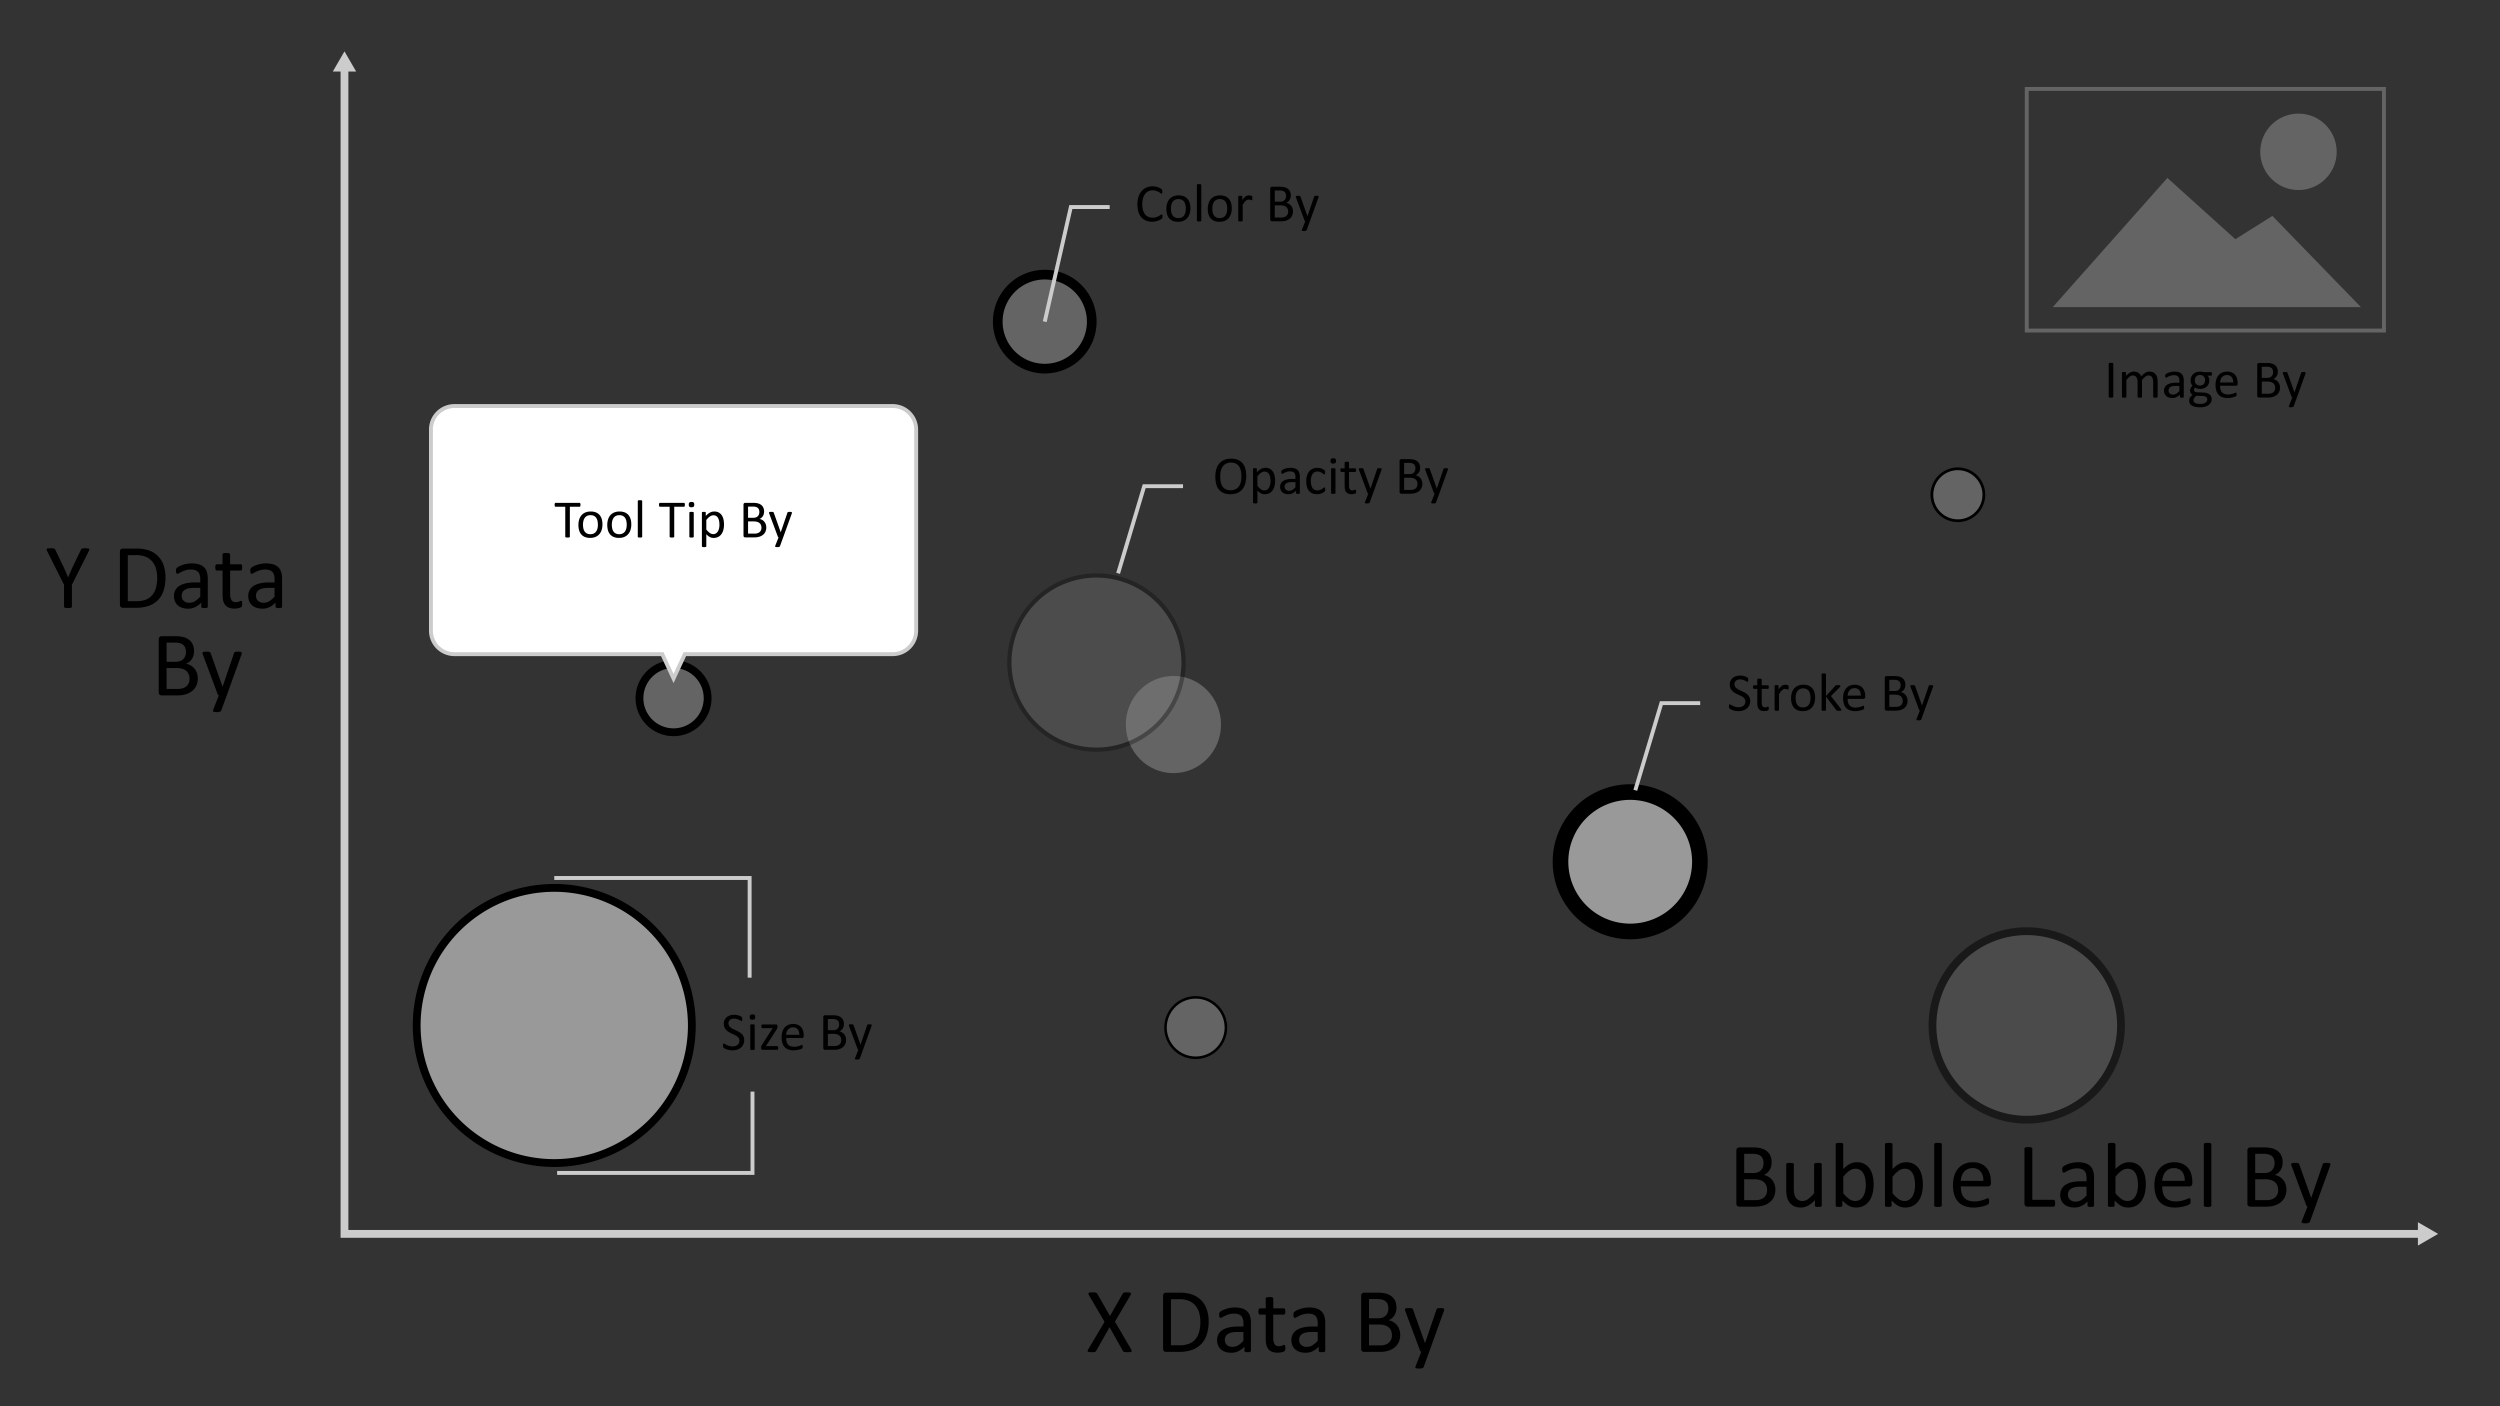 <svg id="Layer_1" data-name="Layer 1" xmlns="http://www.w3.org/2000/svg" viewBox="0 0 320 180"><rect x="0" y="0" width="320" height="180" fill="#333333" stroke="none"/><defs><style>.cls-1{fill:#646464;}.cls-2{fill:#999;}.cls-3{opacity:0.5;}.cls-4{opacity:0.3;}.cls-5{fill:#878787;}.cls-10,.cls-6,.cls-8{fill:none;}.cls-6,.cls-8,.cls-9{stroke:#ccc;}.cls-10,.cls-6,.cls-8,.cls-9{stroke-miterlimit:10;}.cls-7{fill:#ccc;}.cls-10,.cls-8,.cls-9{stroke-width:0.5px;}.cls-9{fill:#fff;}.cls-10{stroke:#646464;}</style></defs><ellipse class="cls-1" cx="150.197" cy="92.742" rx="6.093" ry="6.221"/><circle class="cls-2" cx="70.946" cy="131.259" r="17.61"/><path d="M70.946,149.369a18.11,18.11,0,1,1,18.11-18.109A18.13,18.13,0,0,1,70.946,149.369Zm0-35.22a17.11,17.11,0,1,0,17.11,17.11A17.13,17.13,0,0,0,70.946,114.149Z"/><g class="cls-3"><circle class="cls-1" cx="259.423" cy="131.259" r="12.066"/><path d="M259.423,143.825a12.566,12.566,0,1,1,12.566-12.565A12.58,12.58,0,0,1,259.423,143.825Zm0-24.132a11.566,11.566,0,1,0,11.566,11.566A11.579,11.579,0,0,0,259.423,119.693Z"/></g><g class="cls-4"><circle class="cls-5" cx="140.346" cy="84.81" r="11.148"/><path d="M140.346,96.228A11.419,11.419,0,1,1,151.765,84.81,11.432,11.432,0,0,1,140.346,96.228Zm0-22.295a10.876,10.876,0,1,0,10.876,10.876A10.888,10.888,0,0,0,140.346,73.934Z"/></g><circle class="cls-1" cx="153.051" cy="131.528" r="3.864"/><path d="M153.051,135.557a4.029,4.029,0,1,1,4.029-4.029A4.034,4.034,0,0,1,153.051,135.557Zm0-7.729a3.7,3.7,0,1,0,3.7,3.7A3.704,3.704,0,0,0,153.051,127.828Z"/><circle class="cls-2" cx="208.666" cy="110.305" r="8.922"/><path d="M208.666,120.227a9.922,9.922,0,1,1,9.922-9.922A9.934,9.934,0,0,1,208.666,120.227Zm0-17.845a7.922,7.922,0,1,0,7.922,7.923A7.931,7.931,0,0,0,208.666,102.382Z"/><circle class="cls-1" cx="86.215" cy="89.367" r="4.362"/><path d="M86.215,94.228a4.862,4.862,0,1,1,4.862-4.861A4.867,4.867,0,0,1,86.215,94.228Zm0-8.724a3.862,3.862,0,1,0,3.862,3.862A3.866,3.866,0,0,0,86.215,85.504Z"/><circle class="cls-1" cx="133.729" cy="41.169" r="6.028"/><path d="M133.729,47.805a6.635,6.635,0,1,1,6.635-6.636A6.643,6.643,0,0,1,133.729,47.805Zm0-12.031a5.396,5.396,0,1,0,5.396,5.395A5.402,5.402,0,0,0,133.729,35.774Z"/><circle class="cls-1" cx="250.608" cy="63.329" r="3.324"/><path d="M250.608,66.831a3.501,3.501,0,1,1,3.501-3.502A3.505,3.505,0,0,1,250.608,66.831Zm0-6.648a3.147,3.147,0,1,0,3.147,3.146A3.15,3.15,0,0,0,250.608,60.183Z"/><path d="M144.763,172.679a.707.707,0,0,1,.091.205.117.117,0,0,1-.038.12.337.337,0,0,1-.173.059,2.753,2.753,0,0,1-.319.015q-.188,0-.293-.009a.629.629,0,0,1-.167-.032.265.265,0,0,1-.094-.056.278.278,0,0,1-.056-.085l-1.688-3.018-1.705,3.018a.392.392,0,0,1-.064.088.244.244,0,0,1-.097.056.749.749,0,0,1-.167.029q-.105.009-.281.009a2.458,2.458,0,0,1-.305-.015.269.269,0,0,1-.155-.059.126.126,0,0,1-.029-.12.706.706,0,0,1,.091-.205l2.068-3.486-1.975-3.369a.977.977,0,0,1-.091-.208.117.117,0,0,1,.026-.123.282.282,0,0,1,.164-.056q.117-.012.322-.012.176,0,.287.009a.807.807,0,0,1,.176.029.185.185,0,0,1,.094.059q.029.038.064.085l1.629,2.836,1.617-2.836q.029-.047.059-.085a.185.185,0,0,1,.085-.059.623.623,0,0,1,.155-.029q.1-.009.27-.009a2.43,2.43,0,0,1,.296.015.328.328,0,0,1,.164.056.121.121,0,0,1,.038.12.676.676,0,0,1-.082.208l-1.969,3.346Z"/><path d="M154.706,169.14a5.309,5.309,0,0,1-.252,1.72,3.121,3.121,0,0,1-.735,1.219,3.039,3.039,0,0,1-1.187.724,5.203,5.203,0,0,1-1.676.24h-1.605a.416.416,0,0,1-.255-.091.377.377,0,0,1-.12-.319v-6.762a.377.377,0,0,1,.12-.319.415.415,0,0,1,.255-.091h1.717a4.763,4.763,0,0,1,1.664.255,3.035,3.035,0,0,1,1.14.733,3.128,3.128,0,0,1,.697,1.157A4.64,4.64,0,0,1,154.706,169.14Zm-1.06.041a4.131,4.131,0,0,0-.152-1.145,2.46,2.46,0,0,0-.477-.917,2.207,2.207,0,0,0-.823-.604,3.241,3.241,0,0,0-1.283-.217h-1.025v5.9h1.037a3.599,3.599,0,0,0,1.225-.182,2.02,2.02,0,0,0,.832-.557,2.423,2.423,0,0,0,.501-.94A4.756,4.756,0,0,0,153.645,169.181Z"/><path d="M160.12,172.902a.123.123,0,0,1-.047.105.329.329,0,0,1-.129.053,1.233,1.233,0,0,1-.24.018,1.337,1.337,0,0,1-.243-.018.289.289,0,0,1-.132-.053.131.131,0,0,1-.041-.105v-.527a2.602,2.602,0,0,1-.77.574,2.042,2.042,0,0,1-.899.205,2.45,2.45,0,0,1-.753-.108,1.627,1.627,0,0,1-.574-.314,1.405,1.405,0,0,1-.369-.504,1.667,1.667,0,0,1-.132-.68,1.572,1.572,0,0,1,.182-.773,1.51,1.51,0,0,1,.521-.545,2.564,2.564,0,0,1,.832-.325,5.165,5.165,0,0,1,1.107-.108h.727v-.41a2.042,2.042,0,0,0-.064-.539.924.924,0,0,0-.208-.39.894.894,0,0,0-.372-.234,1.732,1.732,0,0,0-.562-.079,2.24,2.24,0,0,0-.642.085,3.443,3.443,0,0,0-.498.188q-.214.103-.357.188a.493.493,0,0,1-.214.085.144.144,0,0,1-.082-.024.2.2,0,0,1-.061-.07.361.361,0,0,1-.038-.12,1.226,1.226,0,0,1,.009-.393.336.336,0,0,1,.1-.161,1.272,1.272,0,0,1,.273-.179,2.985,2.985,0,0,1,.445-.188,4.034,4.034,0,0,1,.551-.141,3.281,3.281,0,0,1,.604-.056,3.167,3.167,0,0,1,.967.129,1.563,1.563,0,0,1,.644.378,1.463,1.463,0,0,1,.357.618,2.99,2.99,0,0,1,.111.861Zm-.961-2.408h-.826a3.118,3.118,0,0,0-.692.067,1.425,1.425,0,0,0-.486.199.824.824,0,0,0-.284.316.951.951,0,0,0-.091.425.85.85,0,0,0,.261.653,1.029,1.029,0,0,0,.73.243,1.357,1.357,0,0,0,.706-.193,3.043,3.043,0,0,0,.683-.592Z"/><path d="M164.526,172.509a1.229,1.229,0,0,1-.023.27.302.302,0,0,1-.07.146.461.461,0,0,1-.141.088,1.155,1.155,0,0,1-.214.067q-.12.026-.255.044a2.086,2.086,0,0,1-.27.018,2.03,2.03,0,0,1-.703-.108,1.136,1.136,0,0,1-.48-.328,1.352,1.352,0,0,1-.273-.557,3.276,3.276,0,0,1-.085-.794v-3.082h-.738a.158.158,0,0,1-.141-.094.655.655,0,0,1-.053-.305,1.02,1.02,0,0,1,.015-.188.54.54,0,0,1,.038-.126.148.148,0,0,1,.062-.07.177.177,0,0,1,.085-.02h.732v-1.254a.15.15,0,0,1,.02-.076.168.168,0,0,1,.076-.061.5.5,0,0,1,.149-.038,1.947,1.947,0,0,1,.234-.012,2.006,2.006,0,0,1,.24.012.463.463,0,0,1,.146.038.192.192,0,0,1,.076.061.135.135,0,0,1,.023.076V167.47h1.354a.161.161,0,0,1,.082.02.171.171,0,0,1,.061.07.399.399,0,0,1,.038.126,1.264,1.264,0,0,1,.012.188.655.655,0,0,1-.053.305.158.158,0,0,1-.141.094h-1.354v2.941a1.675,1.675,0,0,0,.161.823.61.61,0,0,0,.577.278.999.999,0,0,0,.24-.026q.105-.026.188-.056t.141-.056a.262.262,0,0,1,.105-.026.113.113,0,0,1,.056.015.097.097,0,0,1,.041.056.665.665,0,0,1,.026.111A1.1,1.1,0,0,1,164.526,172.509Z"/><path d="M169.63,172.902a.123.123,0,0,1-.047.105.33.33,0,0,1-.129.053,1.231,1.231,0,0,1-.24.018,1.339,1.339,0,0,1-.243-.018.289.289,0,0,1-.132-.053.131.131,0,0,1-.041-.105v-.527a2.603,2.603,0,0,1-.77.574,2.042,2.042,0,0,1-.899.205,2.45,2.45,0,0,1-.753-.108,1.627,1.627,0,0,1-.574-.314,1.405,1.405,0,0,1-.369-.504,1.667,1.667,0,0,1-.132-.68,1.572,1.572,0,0,1,.182-.773,1.51,1.51,0,0,1,.521-.545,2.563,2.563,0,0,1,.832-.325,5.164,5.164,0,0,1,1.107-.108h.727v-.41a2.038,2.038,0,0,0-.065-.539.923.923,0,0,0-.208-.39.893.893,0,0,0-.372-.234,1.733,1.733,0,0,0-.562-.079,2.24,2.24,0,0,0-.642.085,3.443,3.443,0,0,0-.498.188q-.214.103-.357.188a.493.493,0,0,1-.214.085.144.144,0,0,1-.082-.024.199.199,0,0,1-.061-.07.361.361,0,0,1-.038-.12,1.226,1.226,0,0,1,.009-.393.334.334,0,0,1,.1-.161,1.271,1.271,0,0,1,.272-.179,2.987,2.987,0,0,1,.445-.188,4.028,4.028,0,0,1,.551-.141,3.282,3.282,0,0,1,.604-.056,3.167,3.167,0,0,1,.967.129,1.564,1.564,0,0,1,.645.378,1.464,1.464,0,0,1,.357.618,2.994,2.994,0,0,1,.111.861Zm-.961-2.408h-.826a3.118,3.118,0,0,0-.691.067,1.425,1.425,0,0,0-.486.199.824.824,0,0,0-.284.316.951.951,0,0,0-.091.425.85.85,0,0,0,.261.653,1.029,1.029,0,0,0,.73.243,1.357,1.357,0,0,0,.706-.193,3.043,3.043,0,0,0,.683-.592Z"/><path d="M179.227,170.869a2.28,2.28,0,0,1-.091.659,1.95,1.95,0,0,1-.255.542,1.885,1.885,0,0,1-.396.422,2.285,2.285,0,0,1-.521.305,2.987,2.987,0,0,1-.621.185,4.186,4.186,0,0,1-.759.061h-1.98a.415.415,0,0,1-.255-.091.377.377,0,0,1-.12-.319v-6.762a.377.377,0,0,1,.12-.319.415.415,0,0,1,.255-.091h1.723a3.992,3.992,0,0,1,1.113.129,1.97,1.97,0,0,1,.724.375,1.549,1.549,0,0,1,.436.604,2.115,2.115,0,0,1,.146.809,2.03,2.03,0,0,1-.064.516,1.706,1.706,0,0,1-.191.454,1.547,1.547,0,0,1-.316.372,1.673,1.673,0,0,1-.436.27,1.837,1.837,0,0,1,.58.214,1.761,1.761,0,0,1,.472.396,1.842,1.842,0,0,1,.319.562A2.061,2.061,0,0,1,179.227,170.869ZM177.71,167.476a1.532,1.532,0,0,0-.076-.498.925.925,0,0,0-.239-.378,1.076,1.076,0,0,0-.427-.237,2.405,2.405,0,0,0-.696-.082h-1.04v2.455h1.145a1.625,1.625,0,0,0,.631-.102,1.133,1.133,0,0,0,.398-.275,1.066,1.066,0,0,0,.23-.404A1.574,1.574,0,0,0,177.71,167.476Zm.457,3.451a1.532,1.532,0,0,0-.108-.598,1.131,1.131,0,0,0-.315-.434,1.398,1.398,0,0,0-.52-.267,2.874,2.874,0,0,0-.787-.091h-1.205V172.21h1.462a1.99,1.99,0,0,0,.603-.082,1.356,1.356,0,0,0,.453-.243,1.119,1.119,0,0,0,.307-.401A1.311,1.311,0,0,0,178.167,170.927Z"/><path d="M182.931,173.042l-.703,1.939a.267.267,0,0,1-.179.144,1.423,1.423,0,0,1-.436.05,1.668,1.668,0,0,1-.246-.015.341.341,0,0,1-.144-.05.126.126,0,0,1-.056-.094.293.293,0,0,1,.029-.141l.727-1.834a.326.326,0,0,1-.164-.188l-1.881-5.039a.586.586,0,0,1-.047-.193.14.14,0,0,1,.047-.111.293.293,0,0,1,.152-.056,2.131,2.131,0,0,1,.281-.015q.176,0,.275.009a.576.576,0,0,1,.158.032.168.168,0,0,1,.085.067.793.793,0,0,1,.056.12l1.506,4.231h.018l1.453-4.254a.262.262,0,0,1,.085-.144.384.384,0,0,1,.149-.047,2.108,2.108,0,0,1,.287-.015,2.018,2.018,0,0,1,.27.015.312.312,0,0,1,.155.056.137.137,0,0,1,.05.111.579.579,0,0,1-.035.176Z"/><path d="M9.205,74.851v2.795a.144.144,0,0,1-.023.082.155.155,0,0,1-.082.056.874.874,0,0,1-.157.035,1.984,1.984,0,0,1-.48,0,.961.961,0,0,1-.157-.035.156.156,0,0,1-.085-.056.144.144,0,0,1-.023-.082V74.851L6.052,70.574a.956.956,0,0,1-.079-.211.119.119,0,0,1,.029-.117.277.277,0,0,1,.158-.053q.114-.012.308-.012a2.757,2.757,0,0,1,.284.012.913.913,0,0,1,.173.032.204.204,0,0,1,.097.059.484.484,0,0,1,.061.097l1.049,2.18q.146.31.291.65t.297.685H8.733q.133-.334.276-.665t.289-.653l1.055-2.191a.298.298,0,0,1,.05-.1.195.195,0,0,1,.088-.061.705.705,0,0,1,.155-.032,2.229,2.229,0,0,1,.252-.012,2.886,2.886,0,0,1,.331.015.318.318,0,0,1,.167.056.116.116,0,0,1,.032.117.858.858,0,0,1-.079.205Z"/><path d="M21.181,73.896a5.308,5.308,0,0,1-.252,1.72,3.124,3.124,0,0,1-.735,1.219,3.038,3.038,0,0,1-1.187.724,5.2,5.2,0,0,1-1.676.24H15.726a.415.415,0,0,1-.255-.091.377.377,0,0,1-.12-.319V70.627a.377.377,0,0,1,.12-.319.416.416,0,0,1,.255-.091H17.443a4.763,4.763,0,0,1,1.664.255,3.035,3.035,0,0,1,1.14.732,3.13,3.13,0,0,1,.697,1.157A4.638,4.638,0,0,1,21.181,73.896Zm-1.061.041a4.136,4.136,0,0,0-.152-1.145,2.46,2.46,0,0,0-.478-.917,2.207,2.207,0,0,0-.823-.604,3.242,3.242,0,0,0-1.283-.217H16.359v5.9h1.037a3.6,3.6,0,0,0,1.225-.182,2.02,2.02,0,0,0,.832-.557,2.421,2.421,0,0,0,.501-.94A4.758,4.758,0,0,0,20.121,73.937Z"/><path d="M26.595,77.658a.123.123,0,0,1-.047.105.329.329,0,0,1-.129.053,1.229,1.229,0,0,1-.24.018,1.337,1.337,0,0,1-.243-.018.288.288,0,0,1-.132-.053.132.132,0,0,1-.041-.105v-.527a2.603,2.603,0,0,1-.77.574,2.043,2.043,0,0,1-.899.205,2.453,2.453,0,0,1-.753-.108,1.63,1.63,0,0,1-.574-.314,1.406,1.406,0,0,1-.369-.504,1.668,1.668,0,0,1-.132-.68,1.572,1.572,0,0,1,.182-.773,1.511,1.511,0,0,1,.521-.545,2.563,2.563,0,0,1,.832-.325,5.171,5.171,0,0,1,1.107-.108h.727v-.41a2.039,2.039,0,0,0-.065-.539.923.923,0,0,0-.208-.39.893.893,0,0,0-.372-.234,1.735,1.735,0,0,0-.562-.079,2.237,2.237,0,0,0-.642.085,3.423,3.423,0,0,0-.498.188q-.214.102-.357.188a.493.493,0,0,1-.214.085.144.144,0,0,1-.082-.023.199.199,0,0,1-.061-.07.362.362,0,0,1-.038-.12,1.226,1.226,0,0,1,.009-.393.334.334,0,0,1,.1-.161,1.278,1.278,0,0,1,.272-.179,3.011,3.011,0,0,1,.445-.188,4.048,4.048,0,0,1,.551-.141,3.289,3.289,0,0,1,.604-.056,3.164,3.164,0,0,1,.967.129,1.564,1.564,0,0,1,.645.378,1.464,1.464,0,0,1,.357.618,2.994,2.994,0,0,1,.111.861ZM25.634,75.25h-.826a3.117,3.117,0,0,0-.691.067,1.423,1.423,0,0,0-.486.199.824.824,0,0,0-.284.316.95.95,0,0,0-.091.425.85.85,0,0,0,.261.653,1.028,1.028,0,0,0,.73.243,1.357,1.357,0,0,0,.706-.193,3.046,3.046,0,0,0,.683-.592Z"/><path d="M31.002,77.265a1.223,1.223,0,0,1-.024.27.302.302,0,0,1-.07.146.459.459,0,0,1-.141.088,1.146,1.146,0,0,1-.214.067q-.12.026-.255.044a2.083,2.083,0,0,1-.27.018,2.032,2.032,0,0,1-.703-.108,1.137,1.137,0,0,1-.48-.328,1.351,1.351,0,0,1-.272-.557,3.272,3.272,0,0,1-.085-.794v-3.082H27.75a.158.158,0,0,1-.141-.094.654.654,0,0,1-.053-.305,1.012,1.012,0,0,1,.015-.188.54.54,0,0,1,.038-.126.147.147,0,0,1,.061-.07.176.176,0,0,1,.085-.02h.732V70.972a.148.148,0,0,1,.021-.076.168.168,0,0,1,.076-.061.5.5,0,0,1,.149-.038,1.946,1.946,0,0,1,.234-.012,2.008,2.008,0,0,1,.24.012.464.464,0,0,1,.146.038.193.193,0,0,1,.076.061.135.135,0,0,1,.023.076v1.254h1.353a.159.159,0,0,1,.082.02.17.17,0,0,1,.062.07.402.402,0,0,1,.038.126,1.249,1.249,0,0,1,.012.188.654.654,0,0,1-.053.305.158.158,0,0,1-.141.094H29.455V75.97a1.677,1.677,0,0,0,.161.823.61.61,0,0,0,.577.278.993.993,0,0,0,.24-.026q.105-.026.188-.056t.141-.056a.261.261,0,0,1,.105-.026.113.113,0,0,1,.056.015.098.098,0,0,1,.041.056.681.681,0,0,1,.026.111A1.084,1.084,0,0,1,31.002,77.265Z"/><path d="M36.105,77.658a.123.123,0,0,1-.047.105.329.329,0,0,1-.129.053,1.231,1.231,0,0,1-.24.018,1.337,1.337,0,0,1-.243-.018.288.288,0,0,1-.132-.053.131.131,0,0,1-.041-.105v-.527a2.604,2.604,0,0,1-.771.574,2.043,2.043,0,0,1-.899.205,2.453,2.453,0,0,1-.753-.108,1.63,1.63,0,0,1-.574-.314,1.406,1.406,0,0,1-.369-.504,1.67,1.67,0,0,1-.132-.68,1.573,1.573,0,0,1,.182-.773,1.512,1.512,0,0,1,.521-.545,2.564,2.564,0,0,1,.832-.325,5.17,5.17,0,0,1,1.107-.108h.727v-.41a2.039,2.039,0,0,0-.064-.539.924.924,0,0,0-.208-.39.893.893,0,0,0-.372-.234,1.735,1.735,0,0,0-.562-.079,2.237,2.237,0,0,0-.642.085,3.418,3.418,0,0,0-.498.188q-.214.102-.357.188a.493.493,0,0,1-.214.085.145.145,0,0,1-.082-.023.201.201,0,0,1-.061-.07.362.362,0,0,1-.038-.12,1.226,1.226,0,0,1,.009-.393.336.336,0,0,1,.1-.161,1.282,1.282,0,0,1,.273-.179,3.006,3.006,0,0,1,.445-.188,4.048,4.048,0,0,1,.551-.141,3.289,3.289,0,0,1,.604-.056,3.167,3.167,0,0,1,.967.129,1.565,1.565,0,0,1,.644.378,1.463,1.463,0,0,1,.357.618,2.994,2.994,0,0,1,.111.861Zm-.961-2.408H34.318a3.116,3.116,0,0,0-.691.067,1.424,1.424,0,0,0-.486.199.824.824,0,0,0-.284.316.95.95,0,0,0-.091.425.85.85,0,0,0,.261.653,1.028,1.028,0,0,0,.73.243,1.356,1.356,0,0,0,.706-.193,3.039,3.039,0,0,0,.683-.592Z"/><path d="M25.318,86.841a2.281,2.281,0,0,1-.091.659,1.954,1.954,0,0,1-.255.542,1.887,1.887,0,0,1-.396.422,2.289,2.289,0,0,1-.521.305,2.981,2.981,0,0,1-.621.184,4.186,4.186,0,0,1-.759.061h-1.98a.415.415,0,0,1-.255-.091.377.377,0,0,1-.12-.319V81.843a.377.377,0,0,1,.12-.319.416.416,0,0,1,.255-.091h1.723a3.996,3.996,0,0,1,1.113.129,1.972,1.972,0,0,1,.724.375,1.55,1.55,0,0,1,.436.604,2.115,2.115,0,0,1,.146.809,2.031,2.031,0,0,1-.064.516,1.707,1.707,0,0,1-.191.454,1.546,1.546,0,0,1-.316.372,1.673,1.673,0,0,1-.436.27,1.834,1.834,0,0,1,.58.214,1.762,1.762,0,0,1,.472.396,1.844,1.844,0,0,1,.319.562A2.062,2.062,0,0,1,25.318,86.841ZM23.8,83.448a1.531,1.531,0,0,0-.076-.498.926.926,0,0,0-.239-.378,1.073,1.073,0,0,0-.427-.237,2.405,2.405,0,0,0-.696-.082H21.322v2.455h1.145a1.627,1.627,0,0,0,.631-.102,1.134,1.134,0,0,0,.398-.275,1.067,1.067,0,0,0,.23-.404A1.574,1.574,0,0,0,23.8,83.448Zm.457,3.451a1.531,1.531,0,0,0-.108-.598,1.13,1.13,0,0,0-.315-.434,1.398,1.398,0,0,0-.52-.267,2.87,2.87,0,0,0-.787-.091H21.322v2.672h1.462a1.99,1.99,0,0,0,.603-.082,1.356,1.356,0,0,0,.453-.243,1.119,1.119,0,0,0,.307-.401A1.312,1.312,0,0,0,24.257,86.9Z"/><path d="M29.021,89.015l-.703,1.94a.267.267,0,0,1-.179.144,1.424,1.424,0,0,1-.437.05,1.653,1.653,0,0,1-.246-.015.342.342,0,0,1-.143-.05.126.126,0,0,1-.056-.094.293.293,0,0,1,.029-.141l.727-1.834a.325.325,0,0,1-.164-.188l-1.881-5.039a.586.586,0,0,1-.047-.193.14.14,0,0,1,.047-.111.293.293,0,0,1,.152-.056,2.152,2.152,0,0,1,.281-.015q.176,0,.275.009a.573.573,0,0,1,.158.032.167.167,0,0,1,.085.067.798.798,0,0,1,.056.12l1.506,4.23H28.5l1.453-4.254a.262.262,0,0,1,.085-.144.384.384,0,0,1,.149-.047,2.128,2.128,0,0,1,.287-.015,2.039,2.039,0,0,1,.27.015.312.312,0,0,1,.155.056.137.137,0,0,1,.05.111.579.579,0,0,1-.035.176Z"/><polyline class="cls-6" points="44.093 8.722 44.093 157.937 309.929 157.937"/><polygon class="cls-7" points="42.597 9.16 44.093 6.569 45.589 9.16 42.597 9.16"/><polygon class="cls-7" points="309.492 159.433 312.082 157.937 309.492 156.441 309.492 159.433"/><polyline class="cls-8" points="133.729 41.17 137.067 26.498 142.038 26.498"/><polyline class="cls-8" points="209.318 101.153 212.656 90 217.627 90"/><path d="M95.26,133.138a1.273,1.273,0,0,1-.115.553,1.184,1.184,0,0,1-.317.412,1.369,1.369,0,0,1-.478.255,2.001,2.001,0,0,1-.593.085,2.089,2.089,0,0,1-.412-.037,2.347,2.347,0,0,1-.339-.092,1.662,1.662,0,0,1-.249-.113.682.682,0,0,1-.141-.1.249.249,0,0,1-.058-.103.608.608,0,0,1-.019-.17.961.961,0,0,1,.007-.124.308.308,0,0,1,.02-.081.091.091,0,0,1,.034-.042.096.096,0,0,1,.048-.013.281.281,0,0,1,.135.059,2.058,2.058,0,0,0,.224.127,2.303,2.303,0,0,0,.33.128,1.504,1.504,0,0,0,.446.059,1.163,1.163,0,0,0,.35-.051.839.839,0,0,0,.274-.145.621.621,0,0,0,.176-.231.746.746,0,0,0,.062-.311.582.582,0,0,0-.086-.321.868.868,0,0,0-.226-.234,1.966,1.966,0,0,0-.319-.185c-.12-.056-.242-.112-.368-.171a3.941,3.941,0,0,1-.366-.192,1.569,1.569,0,0,1-.318-.25,1.153,1.153,0,0,1-.227-.337,1.112,1.112,0,0,1-.087-.463,1.159,1.159,0,0,1,.101-.494,1.018,1.018,0,0,1,.28-.364,1.261,1.261,0,0,1,.427-.224,1.814,1.814,0,0,1,.535-.077,1.693,1.693,0,0,1,.296.026,1.994,1.994,0,0,1,.28.068,1.567,1.567,0,0,1,.234.096.619.619,0,0,1,.135.085.252.252,0,0,1,.043.052.185.185,0,0,1,.017.048.558.558,0,0,1,.01.07c.002.027.003.062.003.105,0,.041-.002.077-.005.109a.451.451,0,0,1-.016.08.096.096,0,0,1-.029.048.062.062,0,0,1-.043.016.271.271,0,0,1-.118-.048c-.054-.032-.119-.067-.197-.107a1.747,1.747,0,0,0-.275-.109,1.195,1.195,0,0,0-.357-.05.939.939,0,0,0-.321.05.656.656,0,0,0-.226.131.527.527,0,0,0-.133.195.645.645,0,0,0-.044.239.57.57,0,0,0,.086.317.865.865,0,0,0,.227.236,2.009,2.009,0,0,0,.323.188q.181.086.369.173.188.088.369.191a1.54,1.54,0,0,1,.323.246,1.116,1.116,0,0,1,.229.335A1.096,1.096,0,0,1,95.26,133.138Z"/><path d="M96.665,130.177a.371.371,0,0,1-.075.27.405.405,0,0,1-.277.071.395.395,0,0,1-.271-.069.364.364,0,0,1-.074-.265.371.371,0,0,1,.075-.27.405.405,0,0,1,.277-.071.396.396,0,0,1,.272.069A.364.364,0,0,1,96.665,130.177Zm-.065,4.115a.078.078,0,0,1-.014.047.104.104,0,0,1-.044.032.337.337,0,0,1-.085.02,1.102,1.102,0,0,1-.14.007,1.071,1.071,0,0,1-.137-.007.373.373,0,0,1-.087-.02.089.089,0,0,1-.044-.032.084.084,0,0,1-.012-.047v-3.076a.083.083,0,0,1,.012-.044.086.086,0,0,1,.044-.034.373.373,0,0,1,.087-.02,1.069,1.069,0,0,1,.137-.007,1.099,1.099,0,0,1,.14.007.337.337,0,0,1,.085.02.1.1,0,0,1,.044.034.077.077,0,0,1,.014.044Z"/><path d="M99.604,134.139a.53.53,0,0,1-.01.111.378.378,0,0,1-.024.075.082.082,0,0,1-.038.041.117.117,0,0,1-.051.012H97.588a.154.154,0,0,1-.118-.048.225.225,0,0,1-.046-.161v-.115a.502.502,0,0,1,.007-.086.429.429,0,0,1,.02-.075.53.53,0,0,1,.038-.08c.016-.028.035-.061.058-.098l1.357-2.112h-1.316a.098.098,0,0,1-.087-.057.386.386,0,0,1-.032-.183.758.758,0,0,1,.007-.107.218.218,0,0,1,.022-.075.091.091,0,0,1,.037-.041.114.114,0,0,1,.053-.012h1.764a.204.204,0,0,1,.067.01.118.118,0,0,1,.049.034.174.174,0,0,1,.033.061.328.328,0,0,1,.012.096v.109a.555.555,0,0,1-.007.089.455.455,0,0,1-.02.08.562.562,0,0,1-.038.084c-.016.029-.035.062-.058.099l-1.35,2.113h1.442a.103.103,0,0,1,.049.012.095.095,0,0,1,.038.039.304.304,0,0,1,.025.073A.531.531,0,0,1,99.604,134.139Z"/><path d="M102.875,132.621a.235.235,0,0,1-.067.189.229.229,0,0,1-.153.057H100.63a1.909,1.909,0,0,0,.051.462.892.892,0,0,0,.172.352.78.78,0,0,0,.312.226,1.238,1.238,0,0,0,.471.079,1.958,1.958,0,0,0,.392-.036,2.3,2.3,0,0,0,.297-.081c.083-.029.152-.056.206-.08a.345.345,0,0,1,.122-.035.08.08,0,0,1,.043.012.076.076,0,0,1,.029.035.263.263,0,0,1,.015.067.894.894,0,0,1,.005.104.673.673,0,0,1-.004.076.537.537,0,0,1-.009.059.14.14,0,0,1-.017.046.206.206,0,0,1-.031.039.476.476,0,0,1-.111.061,1.631,1.631,0,0,1-.239.084,3.286,3.286,0,0,1-.34.073,2.506,2.506,0,0,1-.412.032,1.911,1.911,0,0,1-.664-.105,1.234,1.234,0,0,1-.48-.314,1.34,1.34,0,0,1-.294-.523,2.437,2.437,0,0,1-.099-.73,2.304,2.304,0,0,1,.102-.713,1.519,1.519,0,0,1,.295-.537,1.294,1.294,0,0,1,.467-.338,1.521,1.521,0,0,1,.612-.118,1.482,1.482,0,0,1,.617.116,1.164,1.164,0,0,1,.419.312,1.267,1.267,0,0,1,.241.462,2.039,2.039,0,0,1,.077.566Zm-.567-.167a1.026,1.026,0,0,0-.198-.697.752.752,0,0,0-.617-.254.814.814,0,0,0-.368.079.805.805,0,0,0-.265.208.952.952,0,0,0-.165.303,1.253,1.253,0,0,0-.066.361Z"/><path d="M108.296,133.111a1.312,1.312,0,0,1-.053.384,1.135,1.135,0,0,1-.148.316,1.093,1.093,0,0,1-.231.246,1.346,1.346,0,0,1-.305.178,1.698,1.698,0,0,1-.362.107,2.392,2.392,0,0,1-.442.036H105.6a.242.242,0,0,1-.148-.053.22.22,0,0,1-.07-.186v-3.944a.22.22,0,0,1,.07-.186.242.242,0,0,1,.148-.053h1.005a2.343,2.343,0,0,1,.65.075,1.141,1.141,0,0,1,.422.219.902.902,0,0,1,.255.352,1.238,1.238,0,0,1,.086.473,1.192,1.192,0,0,1-.038.301.979.979,0,0,1-.111.265.886.886,0,0,1-.184.217.981.981,0,0,1-.254.157,1.061,1.061,0,0,1,.338.125,1.028,1.028,0,0,1,.275.23,1.086,1.086,0,0,1,.186.328A1.208,1.208,0,0,1,108.296,133.111Zm-.885-1.979a.882.882,0,0,0-.044-.29.537.537,0,0,0-.14-.221.631.631,0,0,0-.249-.139,1.39,1.39,0,0,0-.406-.048h-.607v1.433h.668a.945.945,0,0,0,.368-.06.66.66,0,0,0,.232-.16.624.624,0,0,0,.135-.236A.921.921,0,0,0,107.411,131.131Zm.267,2.013a.89.89,0,0,0-.063-.348.658.658,0,0,0-.185-.254.808.808,0,0,0-.303-.155,1.687,1.687,0,0,0-.459-.053h-.703v1.559h.853a1.151,1.151,0,0,0,.351-.048.794.794,0,0,0,.264-.142.647.647,0,0,0,.179-.234A.764.764,0,0,0,107.678,133.144Z"/><path d="M110.457,134.378l-.41,1.131a.154.154,0,0,1-.104.084.829.829,0,0,1-.255.029.951.951,0,0,1-.143-.009.205.205,0,0,1-.084-.028.075.075,0,0,1-.032-.055.165.165,0,0,1,.017-.082l.424-1.07a.158.158,0,0,1-.058-.045.167.167,0,0,1-.038-.064l-1.097-2.94a.35.35,0,0,1-.027-.113.081.081,0,0,1,.027-.064.175.175,0,0,1,.089-.032,1.223,1.223,0,0,1,.164-.009c.068,0,.122.002.161.005a.371.371,0,0,1,.092.019.102.102,0,0,1,.05.04.473.473,0,0,1,.032.069l.878,2.469h.01L111,131.23a.151.151,0,0,1,.05-.083.222.222,0,0,1,.087-.027,1.208,1.208,0,0,1,.167-.009,1.157,1.157,0,0,1,.157.009.184.184,0,0,1,.09.032.078.078,0,0,1,.029.064.341.341,0,0,1-.02.103Z"/><polyline class="cls-8" points="70.946 112.383 95.953 112.383 95.953 125.143"/><polyline class="cls-8" points="71.312 150.135 96.318 150.135 96.318 139.724"/><path d="M224.025,89.721a1.272,1.272,0,0,1-.115.553,1.183,1.183,0,0,1-.317.412,1.368,1.368,0,0,1-.478.255,2.001,2.001,0,0,1-.593.085,2.091,2.091,0,0,1-.412-.037,2.354,2.354,0,0,1-.339-.092,1.662,1.662,0,0,1-.249-.113.684.684,0,0,1-.141-.1.248.248,0,0,1-.058-.103.608.608,0,0,1-.019-.17.959.959,0,0,1,.007-.124.304.304,0,0,1,.02-.081.091.091,0,0,1,.034-.042.095.095,0,0,1,.048-.013.281.281,0,0,1,.135.059,2.055,2.055,0,0,0,.224.127,2.293,2.293,0,0,0,.33.128,1.503,1.503,0,0,0,.446.059,1.164,1.164,0,0,0,.35-.051.842.842,0,0,0,.273-.146.62.62,0,0,0,.176-.231.747.747,0,0,0,.061-.31.582.582,0,0,0-.085-.321.871.871,0,0,0-.226-.234,1.967,1.967,0,0,0-.319-.185c-.12-.056-.242-.112-.368-.171a3.955,3.955,0,0,1-.366-.192,1.569,1.569,0,0,1-.318-.25,1.151,1.151,0,0,1-.227-.337,1.112,1.112,0,0,1-.087-.463,1.157,1.157,0,0,1,.101-.494,1.017,1.017,0,0,1,.28-.364,1.261,1.261,0,0,1,.427-.224,1.815,1.815,0,0,1,.535-.077,1.694,1.694,0,0,1,.296.026,1.993,1.993,0,0,1,.28.068,1.563,1.563,0,0,1,.234.096.623.623,0,0,1,.135.085.255.255,0,0,1,.043.052.188.188,0,0,1,.017.048.555.555,0,0,1,.01.07c.002.027.003.062.003.105,0,.041-.002.077-.005.109a.442.442,0,0,1-.016.08.095.095,0,0,1-.029.048.062.062,0,0,1-.043.016.27.27,0,0,1-.118-.048c-.054-.032-.119-.067-.197-.107a1.751,1.751,0,0,0-.275-.109,1.196,1.196,0,0,0-.357-.05.939.939,0,0,0-.321.05.657.657,0,0,0-.226.131.528.528,0,0,0-.133.195.644.644,0,0,0-.044.239.571.571,0,0,0,.085.317.866.866,0,0,0,.227.236,2.023,2.023,0,0,0,.323.188q.181.086.369.173t.369.191a1.539,1.539,0,0,1,.323.246,1.114,1.114,0,0,1,.229.335A1.096,1.096,0,0,1,224.025,89.721Z"/><path d="M226.401,90.651a.701.701,0,0,1-.014.156.181.181,0,0,1-.041.086.254.254,0,0,1-.082.051.662.662,0,0,1-.124.04c-.047.01-.097.018-.149.025a1.223,1.223,0,0,1-.157.011,1.189,1.189,0,0,1-.41-.063.666.666,0,0,1-.28-.192.793.793,0,0,1-.159-.325,1.897,1.897,0,0,1-.05-.463V88.179h-.431a.093.093,0,0,1-.082-.055.381.381,0,0,1-.031-.178.621.621,0,0,1,.008-.109.313.313,0,0,1,.022-.073.084.084,0,0,1,.036-.041.102.102,0,0,1,.049-.012h.427v-.732a.087.087,0,0,1,.012-.044.103.103,0,0,1,.045-.036.289.289,0,0,1,.087-.021,1.064,1.064,0,0,1,.137-.008,1.095,1.095,0,0,1,.14.008.272.272,0,0,1,.086.021.118.118,0,0,1,.044.036.076.076,0,0,1,.014.044v.732h.79a.095.095,0,0,1,.048.012.1.1,0,0,1,.036.041.244.244,0,0,1,.022.073.759.759,0,0,1,.007.109.381.381,0,0,1-.031.178.093.093,0,0,1-.082.055h-.79v1.716a.975.975,0,0,0,.094.48.355.355,0,0,0,.336.162.559.559,0,0,0,.14-.016.979.979,0,0,0,.109-.032c.032-.012.059-.022.082-.032a.147.147,0,0,1,.061-.016.062.062,0,0,1,.032.009.057.057,0,0,1,.025.032.404.404,0,0,1,.015.065A.673.673,0,0,1,226.401,90.651Z"/><path d="M228.944,88.001c0,.05-.001.093-.003.126a.324.324,0,0,1-.014.081.115.115,0,0,1-.025.044.057.057,0,0,1-.043.016.178.178,0,0,1-.066-.016c-.026-.01-.056-.02-.089-.03a1.12,1.12,0,0,0-.111-.029.634.634,0,0,0-.133-.014.436.436,0,0,0-.167.034.642.642,0,0,0-.173.113,1.359,1.359,0,0,0-.189.208c-.066.087-.139.192-.219.317v2.023a.077.077,0,0,1-.014.047.103.103,0,0,1-.044.032.337.337,0,0,1-.085.02,1.105,1.105,0,0,1-.14.007,1.069,1.069,0,0,1-.137-.007.373.373,0,0,1-.087-.02.09.09,0,0,1-.044-.032.084.084,0,0,1-.012-.047V87.799a.097.097,0,0,1,.01-.046.093.093,0,0,1,.041-.034.26.26,0,0,1,.079-.02c.032-.003.074-.005.127-.005.05,0,.092.002.125.005a.223.223,0,0,1,.077.02.117.117,0,0,1,.04.034.087.087,0,0,1,.012.046v.448a2.432,2.432,0,0,1,.237-.301,1.309,1.309,0,0,1,.21-.183.645.645,0,0,1,.197-.093.786.786,0,0,1,.196-.025c.03,0,.064.002.101.005a1.15,1.15,0,0,1,.23.05.235.235,0,0,1,.07.034.101.101,0,0,1,.027.032.263.263,0,0,1,.012.04.543.543,0,0,1,.007.069C228.943,87.908,228.944,87.949,228.944,88.001Z"/><path d="M232.334,89.303a2.31,2.31,0,0,1-.099.692,1.534,1.534,0,0,1-.295.546,1.342,1.342,0,0,1-.492.356,1.704,1.704,0,0,1-.685.128,1.772,1.772,0,0,1-.661-.112,1.207,1.207,0,0,1-.47-.328,1.387,1.387,0,0,1-.28-.522,2.427,2.427,0,0,1-.092-.697,2.328,2.328,0,0,1,.098-.692,1.504,1.504,0,0,1,.294-.546,1.336,1.336,0,0,1,.49-.355,1.732,1.732,0,0,1,.687-.126,1.798,1.798,0,0,1,.662.112,1.234,1.234,0,0,1,.47.328,1.423,1.423,0,0,1,.282.523A2.377,2.377,0,0,1,232.334,89.303Zm-.585.038a2.326,2.326,0,0,0-.046-.472,1.161,1.161,0,0,0-.154-.39.758.758,0,0,0-.29-.265.954.954,0,0,0-.455-.098.969.969,0,0,0-.433.089.794.794,0,0,0-.298.251,1.13,1.13,0,0,0-.174.385,1.969,1.969,0,0,0-.057.485,2.335,2.335,0,0,0,.046.476,1.129,1.129,0,0,0,.155.388.776.776,0,0,0,.291.263.953.953,0,0,0,.455.098.971.971,0,0,0,.431-.089.803.803,0,0,0,.3-.249,1.093,1.093,0,0,0,.172-.383A2.043,2.043,0,0,0,231.75,89.341Z"/><path d="M235.691,90.873a.082.082,0,0,1-.014.048.099.099,0,0,1-.046.034.384.384,0,0,1-.091.02,1.224,1.224,0,0,1-.147.007c-.061,0-.112-.002-.152-.005a.579.579,0,0,1-.101-.018.18.18,0,0,1-.067-.034.27.27,0,0,1-.046-.053L233.729,89.17v1.705a.077.077,0,0,1-.014.047.104.104,0,0,1-.044.032.337.337,0,0,1-.085.02,1.102,1.102,0,0,1-.14.007,1.071,1.071,0,0,1-.137-.007.373.373,0,0,1-.087-.02.089.089,0,0,1-.044-.032.084.084,0,0,1-.012-.047V86.309a.088.088,0,0,1,.012-.047.092.092,0,0,1,.044-.035.333.333,0,0,1,.087-.02,1.049,1.049,0,0,1,.137-.008,1.077,1.077,0,0,1,.14.008.302.302,0,0,1,.085.02.107.107,0,0,1,.044.035.081.081,0,0,1,.014.047v2.783l1.162-1.279a.294.294,0,0,1,.058-.056.32.32,0,0,1,.074-.038.454.454,0,0,1,.101-.02c.039-.003.085-.005.14-.005.057,0,.105.002.144.005a.473.473,0,0,1,.094.018.105.105,0,0,1,.051.03.074.074,0,0,1,.016.05.168.168,0,0,1-.022.082.471.471,0,0,1-.073.096l-1.114,1.114,1.251,1.623a.7.7,0,0,1,.064.095A.146.146,0,0,1,235.691,90.873Z"/><path d="M238.746,89.204a.235.235,0,0,1-.067.19.229.229,0,0,1-.153.057h-2.026a1.909,1.909,0,0,0,.051.462.892.892,0,0,0,.172.352.78.78,0,0,0,.312.226,1.24,1.24,0,0,0,.471.079,1.958,1.958,0,0,0,.392-.036,2.294,2.294,0,0,0,.297-.081c.084-.029.152-.056.206-.08a.347.347,0,0,1,.122-.035.079.079,0,0,1,.043.012.075.075,0,0,1,.029.035.263.263,0,0,1,.015.067.897.897,0,0,1,.005.104.678.678,0,0,1-.003.076.565.565,0,0,1-.009.059.141.141,0,0,1-.017.046.206.206,0,0,1-.031.039.475.475,0,0,1-.111.061,1.613,1.613,0,0,1-.239.084,3.292,3.292,0,0,1-.34.073,2.506,2.506,0,0,1-.412.032,1.911,1.911,0,0,1-.664-.105,1.234,1.234,0,0,1-.48-.314,1.34,1.34,0,0,1-.294-.523,2.437,2.437,0,0,1-.099-.73,2.304,2.304,0,0,1,.102-.713,1.517,1.517,0,0,1,.295-.537,1.294,1.294,0,0,1,.467-.338,1.521,1.521,0,0,1,.612-.118,1.482,1.482,0,0,1,.617.116,1.165,1.165,0,0,1,.419.312,1.267,1.267,0,0,1,.241.462,2.043,2.043,0,0,1,.077.566Zm-.567-.167a1.025,1.025,0,0,0-.198-.697.752.752,0,0,0-.617-.254.814.814,0,0,0-.368.079.805.805,0,0,0-.265.208.953.953,0,0,0-.165.303,1.253,1.253,0,0,0-.066.361Z"/><path d="M244.167,89.694a1.315,1.315,0,0,1-.053.384,1.14,1.14,0,0,1-.148.317,1.094,1.094,0,0,1-.231.246,1.343,1.343,0,0,1-.305.178,1.698,1.698,0,0,1-.362.107,2.392,2.392,0,0,1-.442.036h-1.155a.242.242,0,0,1-.148-.053.22.22,0,0,1-.07-.186V86.778a.22.22,0,0,1,.07-.186.242.242,0,0,1,.148-.053h1.005a2.342,2.342,0,0,1,.649.075,1.14,1.14,0,0,1,.422.219.902.902,0,0,1,.255.352,1.238,1.238,0,0,1,.086.473,1.192,1.192,0,0,1-.038.301.982.982,0,0,1-.111.265.886.886,0,0,1-.184.217.981.981,0,0,1-.254.157,1.063,1.063,0,0,1,.338.125,1.028,1.028,0,0,1,.275.23,1.086,1.086,0,0,1,.186.328A1.208,1.208,0,0,1,244.167,89.694Zm-.885-1.98a.882.882,0,0,0-.044-.29.537.537,0,0,0-.14-.221.631.631,0,0,0-.249-.139,1.39,1.39,0,0,0-.406-.048h-.607V88.45h.668a.945.945,0,0,0,.368-.06.66.66,0,0,0,.232-.16.624.624,0,0,0,.135-.236A.921.921,0,0,0,243.282,87.714Zm.267,2.013a.89.89,0,0,0-.063-.348.659.659,0,0,0-.185-.254.809.809,0,0,0-.303-.155,1.687,1.687,0,0,0-.459-.053h-.703V90.476h.853a1.147,1.147,0,0,0,.351-.048.794.794,0,0,0,.264-.142.647.647,0,0,0,.179-.234A.765.765,0,0,0,243.549,89.727Z"/><path d="M246.328,90.961l-.41,1.131a.154.154,0,0,1-.104.084.829.829,0,0,1-.255.029.951.951,0,0,1-.143-.009.205.205,0,0,1-.084-.028.075.075,0,0,1-.032-.055.165.165,0,0,1,.017-.082l.424-1.07a.158.158,0,0,1-.058-.045.167.167,0,0,1-.038-.064l-1.097-2.94a.35.35,0,0,1-.027-.113.081.081,0,0,1,.027-.064.175.175,0,0,1,.089-.032,1.225,1.225,0,0,1,.164-.009c.068,0,.122.002.161.005a.371.371,0,0,1,.092.019.102.102,0,0,1,.05.04.473.473,0,0,1,.032.069l.878,2.469h.01l.848-2.482a.151.151,0,0,1,.05-.083.223.223,0,0,1,.087-.027,1.211,1.211,0,0,1,.167-.009,1.159,1.159,0,0,1,.157.009.184.184,0,0,1,.09.032.078.078,0,0,1,.029.064.341.341,0,0,1-.02.103Z"/><polyline class="cls-8" points="143.12 73.387 146.458 62.235 151.428 62.235"/><path d="M159.52,60.933a3.429,3.429,0,0,1-.127.968,2.027,2.027,0,0,1-.378.732,1.649,1.649,0,0,1-.631.465,2.233,2.233,0,0,1-.885.162,2.264,2.264,0,0,1-.863-.148,1.514,1.514,0,0,1-.602-.432,1.843,1.843,0,0,1-.354-.705,3.625,3.625,0,0,1-.116-.967,3.34,3.34,0,0,1,.126-.95,1.981,1.981,0,0,1,.379-.727,1.68,1.68,0,0,1,.632-.461,2.233,2.233,0,0,1,.885-.163,2.262,2.262,0,0,1,.851.147,1.545,1.545,0,0,1,.604.429,1.83,1.83,0,0,1,.358.697A3.478,3.478,0,0,1,159.52,60.933Zm-.622.041a3.502,3.502,0,0,0-.066-.699,1.613,1.613,0,0,0-.222-.56,1.063,1.063,0,0,0-.414-.37,1.383,1.383,0,0,0-.642-.134,1.31,1.31,0,0,0-.642.143,1.208,1.208,0,0,0-.421.383,1.587,1.587,0,0,0-.232.559,3.152,3.152,0,0,0-.07.672,3.686,3.686,0,0,0,.065.718,1.594,1.594,0,0,0,.218.565,1.052,1.052,0,0,0,.412.369,1.412,1.412,0,0,0,.646.132,1.34,1.34,0,0,0,.649-.144,1.163,1.163,0,0,0,.423-.388,1.643,1.643,0,0,0,.229-.565A3.284,3.284,0,0,0,158.898,60.974Z"/><path d="M163.215,61.524a2.743,2.743,0,0,1-.087.725,1.578,1.578,0,0,1-.256.546,1.149,1.149,0,0,1-.419.345,1.288,1.288,0,0,1-.571.121,1.084,1.084,0,0,1-.253-.027.918.918,0,0,1-.227-.085A1.316,1.316,0,0,1,161.182,63q-.109-.088-.232-.208v1.538a.082.082,0,0,1-.014.048.099.099,0,0,1-.044.034.338.338,0,0,1-.086.021,1.102,1.102,0,0,1-.14.007,1.069,1.069,0,0,1-.137-.007.371.371,0,0,1-.087-.021.086.086,0,0,1-.044-.034.089.089,0,0,1-.012-.048V60.034a.103.103,0,0,1,.01-.049.086.086,0,0,1,.041-.033.294.294,0,0,1,.079-.019c.032-.003.071-.005.116-.005.048,0,.087.002.118.005a.287.287,0,0,1,.077.019.101.101,0,0,1,.043.033.093.093,0,0,1,.012.049v.414a3.411,3.411,0,0,1,.27-.25,1.655,1.655,0,0,1,.261-.176,1.19,1.19,0,0,1,.27-.105,1.134,1.134,0,0,1,.292-.036,1.164,1.164,0,0,1,.571.13,1.073,1.073,0,0,1,.384.355,1.573,1.573,0,0,1,.217.524A2.851,2.851,0,0,1,163.215,61.524Zm-.585.066a2.832,2.832,0,0,0-.036-.456,1.328,1.328,0,0,0-.124-.392.731.731,0,0,0-.236-.273.63.63,0,0,0-.368-.103.742.742,0,0,0-.216.032.866.866,0,0,0-.217.102,1.559,1.559,0,0,0-.23.185,2.867,2.867,0,0,0-.254.282v1.224a2.436,2.436,0,0,0,.444.435.747.747,0,0,0,.44.15.644.644,0,0,0,.366-.103.77.77,0,0,0,.247-.274,1.359,1.359,0,0,0,.139-.383A2.055,2.055,0,0,0,162.631,61.589Z"/><path d="M166.38,63.114a.073.073,0,0,1-.027.061.179.179,0,0,1-.075.03.642.642,0,0,1-.14.011.694.694,0,0,1-.142-.011.159.159,0,0,1-.077-.03.076.076,0,0,1-.024-.061v-.308a1.521,1.521,0,0,1-.45.335,1.185,1.185,0,0,1-.524.119,1.438,1.438,0,0,1-.439-.062.951.951,0,0,1-.335-.184.819.819,0,0,1-.215-.293.97.97,0,0,1-.077-.397.912.912,0,0,1,.106-.451.878.878,0,0,1,.304-.318,1.499,1.499,0,0,1,.485-.19,3.024,3.024,0,0,1,.646-.063h.424v-.239a1.197,1.197,0,0,0-.038-.315.543.543,0,0,0-.121-.228.528.528,0,0,0-.217-.137,1.025,1.025,0,0,0-.328-.046,1.302,1.302,0,0,0-.374.05,1.984,1.984,0,0,0-.29.109c-.084.04-.153.076-.209.109a.285.285,0,0,1-.124.05.087.087,0,0,1-.048-.014.124.124,0,0,1-.036-.041.203.203,0,0,1-.022-.07.722.722,0,0,1,.005-.229.193.193,0,0,1,.059-.094.748.748,0,0,1,.159-.104,1.746,1.746,0,0,1,.26-.109,2.318,2.318,0,0,1,.321-.082,1.93,1.93,0,0,1,.352-.032,1.856,1.856,0,0,1,.564.075.912.912,0,0,1,.376.221.854.854,0,0,1,.208.36,1.747,1.747,0,0,1,.065.503Zm-.56-1.404h-.482a1.814,1.814,0,0,0-.403.039.825.825,0,0,0-.284.116.472.472,0,0,0-.166.184.549.549,0,0,0-.053.248.497.497,0,0,0,.152.381.6.6,0,0,0,.426.142.803.803,0,0,0,.412-.112,1.807,1.807,0,0,0,.398-.346Z"/><path d="M169.627,62.642c0,.039-.001.072-.003.101a.377.377,0,0,1-.012.072.22.22,0,0,1-.02.051.321.321,0,0,1-.055.066.841.841,0,0,1-.145.105,1.41,1.41,0,0,1-.231.113,1.708,1.708,0,0,1-.278.08,1.549,1.549,0,0,1-.311.03,1.481,1.481,0,0,1-.588-.109,1.101,1.101,0,0,1-.429-.319,1.444,1.444,0,0,1-.263-.516,2.486,2.486,0,0,1-.091-.706,2.431,2.431,0,0,1,.111-.781,1.477,1.477,0,0,1,.304-.535,1.204,1.204,0,0,1,.455-.309,1.553,1.553,0,0,1,.566-.102,1.512,1.512,0,0,1,.285.027,1.611,1.611,0,0,1,.255.072,1.085,1.085,0,0,1,.207.103.847.847,0,0,1,.131.099.419.419,0,0,1,.056.065.213.213,0,0,1,.026.057.336.336,0,0,1,.014.073c.002.027.003.061.003.102a.402.402,0,0,1-.031.187.088.088,0,0,1-.075.053.191.191,0,0,1-.118-.057c-.045-.037-.101-.079-.17-.125a1.29,1.29,0,0,0-.247-.124.939.939,0,0,0-.344-.057.715.715,0,0,0-.624.312,1.588,1.588,0,0,0-.217.907,2.12,2.12,0,0,0,.057.521,1.076,1.076,0,0,0,.166.375.688.688,0,0,0,.268.224.862.862,0,0,0,.364.073.881.881,0,0,0,.342-.061,1.465,1.465,0,0,0,.255-.135c.071-.049.132-.094.181-.134a.214.214,0,0,1,.115-.06.065.065,0,0,1,.041.014.102.102,0,0,1,.029.046.345.345,0,0,1,.018.082C169.625,62.557,169.627,62.596,169.627,62.642Z"/><path d="M171.005,58.995a.371.371,0,0,1-.075.27.405.405,0,0,1-.277.071.396.396,0,0,1-.272-.069.364.364,0,0,1-.074-.265.371.371,0,0,1,.075-.27.405.405,0,0,1,.277-.071.396.396,0,0,1,.272.069A.364.364,0,0,1,171.005,58.995ZM170.94,63.11a.077.077,0,0,1-.014.047.104.104,0,0,1-.044.032.336.336,0,0,1-.086.021,1.102,1.102,0,0,1-.14.007,1.069,1.069,0,0,1-.137-.007.372.372,0,0,1-.087-.021.089.089,0,0,1-.044-.032.083.083,0,0,1-.012-.047V60.034a.083.083,0,0,1,.012-.044.086.086,0,0,1,.044-.034.367.367,0,0,1,.087-.02,1.066,1.066,0,0,1,.137-.007,1.099,1.099,0,0,1,.14.007.332.332,0,0,1,.086.02.099.099,0,0,1,.044.034.076.076,0,0,1,.014.044Z"/><path d="M173.582,62.885a.695.695,0,0,1-.014.156.18.18,0,0,1-.041.086.252.252,0,0,1-.082.051.673.673,0,0,1-.125.04c-.047.01-.097.018-.149.025a1.221,1.221,0,0,1-.157.011,1.187,1.187,0,0,1-.41-.064.665.665,0,0,1-.28-.191.791.791,0,0,1-.159-.325,1.897,1.897,0,0,1-.05-.463V60.413h-.431a.093.093,0,0,1-.082-.055.381.381,0,0,1-.031-.178.621.621,0,0,1,.008-.109.32.32,0,0,1,.022-.073.084.084,0,0,1,.036-.041.104.104,0,0,1,.049-.012h.427v-.732a.088.088,0,0,1,.012-.044.103.103,0,0,1,.045-.036.284.284,0,0,1,.087-.021,1.047,1.047,0,0,1,.137-.008,1.077,1.077,0,0,1,.14.008.266.266,0,0,1,.085.021.119.119,0,0,1,.044.036.077.077,0,0,1,.014.044v.732h.79a.095.095,0,0,1,.048.012.102.102,0,0,1,.036.041.248.248,0,0,1,.022.073.757.757,0,0,1,.007.109.381.381,0,0,1-.031.178.093.093,0,0,1-.082.055h-.79v1.716a.975.975,0,0,0,.094.48.355.355,0,0,0,.336.162.558.558,0,0,0,.14-.016.965.965,0,0,0,.109-.032c.032-.012.059-.022.082-.032a.147.147,0,0,1,.062-.016.062.062,0,0,1,.032.009.057.057,0,0,1,.024.032.395.395,0,0,1,.015.064A.673.673,0,0,1,173.582,62.885Z"/><path d="M175.728,63.196l-.41,1.131a.154.154,0,0,1-.104.084.83.83,0,0,1-.255.029.952.952,0,0,1-.143-.009.203.203,0,0,1-.084-.028.075.075,0,0,1-.032-.055.166.166,0,0,1,.017-.082l.424-1.07a.157.157,0,0,1-.058-.045.167.167,0,0,1-.038-.065l-1.097-2.939a.348.348,0,0,1-.027-.113.081.081,0,0,1,.027-.065.176.176,0,0,1,.089-.032,1.222,1.222,0,0,1,.164-.009c.068,0,.122.002.161.005a.372.372,0,0,1,.092.019.101.101,0,0,1,.05.04.481.481,0,0,1,.032.069l.878,2.469h.01l.848-2.482a.151.151,0,0,1,.05-.083.223.223,0,0,1,.087-.027,1.21,1.21,0,0,1,.168-.009,1.155,1.155,0,0,1,.157.009.186.186,0,0,1,.09.032.078.078,0,0,1,.029.065.345.345,0,0,1-.02.103Z"/><path d="M182.059,61.928a1.312,1.312,0,0,1-.053.384,1.135,1.135,0,0,1-.148.316,1.09,1.09,0,0,1-.231.246,1.346,1.346,0,0,1-.305.178,1.704,1.704,0,0,1-.362.107,2.392,2.392,0,0,1-.442.036h-1.155a.242.242,0,0,1-.148-.053.22.22,0,0,1-.07-.186V59.012a.22.22,0,0,1,.07-.186.242.242,0,0,1,.148-.053h1.005a2.339,2.339,0,0,1,.649.075,1.141,1.141,0,0,1,.422.219.902.902,0,0,1,.255.352,1.237,1.237,0,0,1,.086.473,1.192,1.192,0,0,1-.038.301.979.979,0,0,1-.111.265.884.884,0,0,1-.184.217.978.978,0,0,1-.254.157,1.06,1.06,0,0,1,.338.125,1.03,1.03,0,0,1,.275.23,1.088,1.088,0,0,1,.186.328A1.207,1.207,0,0,1,182.059,61.928Zm-.885-1.98a.884.884,0,0,0-.044-.29.537.537,0,0,0-.14-.221.63.63,0,0,0-.249-.139,1.39,1.39,0,0,0-.406-.048h-.607V60.684h.668a.943.943,0,0,0,.368-.061.659.659,0,0,0,.232-.16.624.624,0,0,0,.135-.236A.922.922,0,0,0,181.173,59.949Zm.267,2.013a.89.89,0,0,0-.063-.348.658.658,0,0,0-.185-.254.808.808,0,0,0-.303-.155,1.683,1.683,0,0,0-.459-.053h-.703V62.71h.853a1.151,1.151,0,0,0,.351-.048.794.794,0,0,0,.264-.142.647.647,0,0,0,.179-.234A.765.765,0,0,0,181.44,61.961Z"/><path d="M184.219,63.196l-.41,1.131a.154.154,0,0,1-.104.084.829.829,0,0,1-.255.029.953.953,0,0,1-.144-.009.203.203,0,0,1-.084-.028.075.075,0,0,1-.032-.055.165.165,0,0,1,.017-.082l.424-1.07a.158.158,0,0,1-.058-.045.167.167,0,0,1-.038-.065l-1.097-2.939a.351.351,0,0,1-.027-.113.081.081,0,0,1,.027-.065.176.176,0,0,1,.089-.032,1.223,1.223,0,0,1,.164-.009c.068,0,.122.002.161.005a.371.371,0,0,1,.092.019.101.101,0,0,1,.05.04.471.471,0,0,1,.032.069l.878,2.469h.01l.848-2.482a.15.15,0,0,1,.05-.083.222.222,0,0,1,.087-.027,1.208,1.208,0,0,1,.168-.009,1.157,1.157,0,0,1,.157.009.185.185,0,0,1,.09.032.078.078,0,0,1,.029.065.342.342,0,0,1-.02.103Z"/><path class="cls-9" d="M114.261,51.973H58.169A3.009,3.009,0,0,0,55.16,54.982V80.725a3.009,3.009,0,0,0,3.009,3.009H84.772l1.443,3.113,1.443-3.113H114.261a3.009,3.009,0,0,0,3.009-3.009V54.982A3.009,3.009,0,0,0,114.261,51.973Z"/><path d="M74.301,64.618a.85.85,0,0,1-.007.113.247.247,0,0,1-.022.076.106.106,0,0,1-.038.043.094.094,0,0,1-.049.014H72.941v3.835a.082.082,0,0,1-.014.048.09.09,0,0,1-.048.032.555.555,0,0,1-.09.02,1.135,1.135,0,0,1-.282,0,.55.55,0,0,1-.092-.02.09.09,0,0,1-.048-.032.083.083,0,0,1-.014-.048V64.864H71.109a.091.091,0,0,1-.085-.057.317.317,0,0,1-.022-.076.707.707,0,0,1-.008-.113.729.729,0,0,1,.008-.114.366.366,0,0,1,.022-.081.097.097,0,0,1,.036-.044.095.095,0,0,1,.049-.014H74.185a.094.094,0,0,1,.049.014.109.109,0,0,1,.038.044.283.283,0,0,1,.022.081A.876.876,0,0,1,74.301,64.618Z"/><path d="M77.114,67.129a2.311,2.311,0,0,1-.099.692,1.535,1.535,0,0,1-.295.546,1.341,1.341,0,0,1-.492.356,1.703,1.703,0,0,1-.686.128,1.774,1.774,0,0,1-.661-.112,1.206,1.206,0,0,1-.47-.328,1.385,1.385,0,0,1-.28-.522,2.427,2.427,0,0,1-.092-.697,2.328,2.328,0,0,1,.098-.692,1.502,1.502,0,0,1,.294-.546,1.336,1.336,0,0,1,.49-.355,1.732,1.732,0,0,1,.687-.126,1.798,1.798,0,0,1,.662.112,1.233,1.233,0,0,1,.47.328,1.422,1.422,0,0,1,.282.523A2.378,2.378,0,0,1,77.114,67.129Zm-.585.038a2.318,2.318,0,0,0-.046-.472,1.157,1.157,0,0,0-.154-.39.757.757,0,0,0-.289-.265.955.955,0,0,0-.455-.098.97.97,0,0,0-.433.089.795.795,0,0,0-.298.251,1.13,1.13,0,0,0-.174.385,1.969,1.969,0,0,0-.057.485,2.335,2.335,0,0,0,.046.476,1.128,1.128,0,0,0,.155.388.777.777,0,0,0,.291.263.954.954,0,0,0,.455.098.971.971,0,0,0,.431-.089.803.803,0,0,0,.3-.249,1.094,1.094,0,0,0,.172-.383A2.042,2.042,0,0,0,76.53,67.167Z"/><path d="M80.806,67.129a2.311,2.311,0,0,1-.099.692,1.535,1.535,0,0,1-.295.546,1.341,1.341,0,0,1-.492.356,1.703,1.703,0,0,1-.686.128,1.774,1.774,0,0,1-.661-.112,1.206,1.206,0,0,1-.47-.328,1.385,1.385,0,0,1-.28-.522,2.427,2.427,0,0,1-.092-.697,2.328,2.328,0,0,1,.098-.692,1.502,1.502,0,0,1,.294-.546,1.336,1.336,0,0,1,.49-.355,1.732,1.732,0,0,1,.687-.126,1.798,1.798,0,0,1,.662.112,1.233,1.233,0,0,1,.47.328,1.422,1.422,0,0,1,.282.523A2.378,2.378,0,0,1,80.806,67.129Zm-.585.038a2.325,2.325,0,0,0-.046-.472,1.159,1.159,0,0,0-.154-.39.757.757,0,0,0-.29-.265.954.954,0,0,0-.455-.098.97.97,0,0,0-.433.089.795.795,0,0,0-.298.251,1.127,1.127,0,0,0-.174.385,1.969,1.969,0,0,0-.057.485,2.335,2.335,0,0,0,.046.476,1.128,1.128,0,0,0,.155.388.777.777,0,0,0,.291.263.954.954,0,0,0,.455.098.971.971,0,0,0,.431-.089.803.803,0,0,0,.3-.249,1.094,1.094,0,0,0,.172-.383A2.042,2.042,0,0,0,80.221,67.167Z"/><path d="M82.2,68.702a.077.077,0,0,1-.014.047.104.104,0,0,1-.044.032.337.337,0,0,1-.085.02,1.102,1.102,0,0,1-.14.007,1.071,1.071,0,0,1-.137-.007.373.373,0,0,1-.087-.02.089.089,0,0,1-.044-.032.084.084,0,0,1-.012-.047V64.135a.088.088,0,0,1,.012-.047.092.092,0,0,1,.044-.035.333.333,0,0,1,.087-.019,1.049,1.049,0,0,1,.137-.008,1.077,1.077,0,0,1,.14.008.303.303,0,0,1,.085.019.108.108,0,0,1,.044.035.082.082,0,0,1,.014.047Z"/><path d="M87.662,64.618a.849.849,0,0,1-.007.113.247.247,0,0,1-.022.076.106.106,0,0,1-.038.043.095.095,0,0,1-.049.014H86.302v3.835a.082.082,0,0,1-.014.048.09.09,0,0,1-.048.032.557.557,0,0,1-.09.02,1.136,1.136,0,0,1-.282,0,.552.552,0,0,1-.092-.02.09.09,0,0,1-.048-.032.082.082,0,0,1-.014-.048V64.864H84.47a.091.091,0,0,1-.086-.057.313.313,0,0,1-.022-.076.696.696,0,0,1-.008-.113.717.717,0,0,1,.008-.114.361.361,0,0,1,.022-.081.097.097,0,0,1,.036-.044.094.094,0,0,1,.049-.014h3.076a.095.095,0,0,1,.049.014.11.11,0,0,1,.038.044.283.283,0,0,1,.022.081A.875.875,0,0,1,87.662,64.618Z"/><path d="M88.865,64.586a.371.371,0,0,1-.075.271.405.405,0,0,1-.277.071.396.396,0,0,1-.272-.069.364.364,0,0,1-.074-.265.371.371,0,0,1,.075-.27.405.405,0,0,1,.277-.071.396.396,0,0,1,.272.069A.364.364,0,0,1,88.865,64.586ZM88.8,68.702a.077.077,0,0,1-.014.047.104.104,0,0,1-.044.032.337.337,0,0,1-.085.02,1.103,1.103,0,0,1-.14.007,1.071,1.071,0,0,1-.137-.007.373.373,0,0,1-.087-.02.089.089,0,0,1-.044-.032.084.084,0,0,1-.012-.047V65.625a.083.083,0,0,1,.012-.044.086.086,0,0,1,.044-.034.368.368,0,0,1,.087-.021,1.069,1.069,0,0,1,.137-.007,1.1,1.1,0,0,1,.14.007.332.332,0,0,1,.085.021.1.1,0,0,1,.044.034.077.077,0,0,1,.014.044Z"/><path d="M92.673,67.116a2.743,2.743,0,0,1-.087.725,1.578,1.578,0,0,1-.256.546,1.148,1.148,0,0,1-.419.345,1.288,1.288,0,0,1-.571.121,1.083,1.083,0,0,1-.253-.027A.918.918,0,0,1,90.86,68.74a1.32,1.32,0,0,1-.221-.147q-.109-.088-.232-.208v1.538a.082.082,0,0,1-.014.048.099.099,0,0,1-.044.034.336.336,0,0,1-.086.02,1.102,1.102,0,0,1-.14.007,1.069,1.069,0,0,1-.137-.007.372.372,0,0,1-.087-.02.086.086,0,0,1-.044-.034.089.089,0,0,1-.012-.048V65.625a.103.103,0,0,1,.01-.049.086.086,0,0,1,.041-.033.295.295,0,0,1,.079-.019c.032-.003.071-.005.116-.005.048,0,.087.002.118.005a.287.287,0,0,1,.077.019.101.101,0,0,1,.043.033.093.093,0,0,1,.012.049V66.04a3.392,3.392,0,0,1,.27-.25,1.655,1.655,0,0,1,.261-.176,1.191,1.191,0,0,1,.27-.105,1.134,1.134,0,0,1,.292-.036,1.164,1.164,0,0,1,.571.13,1.074,1.074,0,0,1,.384.355,1.573,1.573,0,0,1,.217.524A2.851,2.851,0,0,1,92.673,67.116Zm-.585.066a2.832,2.832,0,0,0-.036-.456,1.325,1.325,0,0,0-.123-.392.731.731,0,0,0-.236-.273.63.63,0,0,0-.368-.103.742.742,0,0,0-.216.032.868.868,0,0,0-.217.102,1.564,1.564,0,0,0-.23.185,2.867,2.867,0,0,0-.254.282v1.224a2.436,2.436,0,0,0,.444.435.747.747,0,0,0,.44.15.644.644,0,0,0,.366-.103.77.77,0,0,0,.247-.274,1.36,1.36,0,0,0,.139-.383A2.055,2.055,0,0,0,92.088,67.181Z"/><path d="M98.083,67.52a1.312,1.312,0,0,1-.053.384,1.135,1.135,0,0,1-.148.316,1.09,1.09,0,0,1-.23.246,1.346,1.346,0,0,1-.305.178,1.704,1.704,0,0,1-.362.107,2.392,2.392,0,0,1-.442.036H95.387a.242.242,0,0,1-.148-.053.22.22,0,0,1-.07-.187V64.604a.22.22,0,0,1,.07-.186.242.242,0,0,1,.148-.053h1.005a2.344,2.344,0,0,1,.65.075,1.142,1.142,0,0,1,.422.219.902.902,0,0,1,.255.352,1.237,1.237,0,0,1,.086.473,1.192,1.192,0,0,1-.038.301.977.977,0,0,1-.111.265.882.882,0,0,1-.184.217.978.978,0,0,1-.254.157,1.06,1.06,0,0,1,.338.125,1.03,1.03,0,0,1,.275.23,1.088,1.088,0,0,1,.186.328A1.207,1.207,0,0,1,98.083,67.52Zm-.885-1.98a.884.884,0,0,0-.044-.29.537.537,0,0,0-.14-.221.628.628,0,0,0-.249-.139,1.39,1.39,0,0,0-.406-.048h-.607v1.433h.668a.943.943,0,0,0,.368-.061.659.659,0,0,0,.232-.16.624.624,0,0,0,.135-.236A.922.922,0,0,0,97.198,65.54Zm.267,2.013a.89.89,0,0,0-.063-.348.658.658,0,0,0-.185-.254.808.808,0,0,0-.303-.155,1.683,1.683,0,0,0-.459-.053h-.703v1.559h.853a1.151,1.151,0,0,0,.351-.048.794.794,0,0,0,.264-.142.647.647,0,0,0,.179-.234A.765.765,0,0,0,97.465,67.553Z"/><path d="M100.244,68.787l-.41,1.131a.154.154,0,0,1-.104.084.825.825,0,0,1-.255.029.953.953,0,0,1-.144-.009.203.203,0,0,1-.084-.028.075.075,0,0,1-.032-.055.165.165,0,0,1,.017-.082l.424-1.07a.158.158,0,0,1-.058-.045.167.167,0,0,1-.038-.065l-1.097-2.939a.351.351,0,0,1-.027-.113.081.081,0,0,1,.027-.065.176.176,0,0,1,.089-.032,1.223,1.223,0,0,1,.164-.009c.068,0,.122.002.161.005a.371.371,0,0,1,.092.019.101.101,0,0,1,.05.04.471.471,0,0,1,.032.069l.878,2.469h.01l.848-2.482a.15.15,0,0,1,.05-.083.222.222,0,0,1,.087-.027,1.208,1.208,0,0,1,.168-.009,1.157,1.157,0,0,1,.157.009.185.185,0,0,1,.09.032.078.078,0,0,1,.029.065.342.342,0,0,1-.02.103Z"/><path d="M148.795,27.702c0,.036-.001.068-.003.096a.387.387,0,0,1-.012.071.213.213,0,0,1-.022.055.298.298,0,0,1-.048.058.967.967,0,0,1-.143.104,1.665,1.665,0,0,1-.272.137,2.263,2.263,0,0,1-.372.113,2.186,2.186,0,0,1-.46.046,2.014,2.014,0,0,1-.777-.144,1.576,1.576,0,0,1-.592-.424,1.941,1.941,0,0,1-.376-.692,3.475,3.475,0,0,1,.011-1.93,2.121,2.121,0,0,1,.398-.73,1.698,1.698,0,0,1,.614-.456,1.946,1.946,0,0,1,.791-.157,1.869,1.869,0,0,1,.373.036,2.365,2.365,0,0,1,.335.09,1.557,1.557,0,0,1,.274.127.883.883,0,0,1,.166.118.382.382,0,0,1,.06.069.228.228,0,0,1,.022.057.474.474,0,0,1,.014.077,1.005,1.005,0,0,1-.002.222.356.356,0,0,1-.02.081.125.125,0,0,1-.033.048.075.075,0,0,1-.046.016.256.256,0,0,1-.134-.067,2.238,2.238,0,0,0-.222-.146,1.817,1.817,0,0,0-.33-.147,1.456,1.456,0,0,0-.466-.066,1.206,1.206,0,0,0-.538.118,1.129,1.129,0,0,0-.414.347,1.707,1.707,0,0,0-.267.559,3.075,3.075,0,0,0-.003,1.497,1.546,1.546,0,0,0,.261.54,1.101,1.101,0,0,0,.417.328,1.351,1.351,0,0,0,.56.111A1.496,1.496,0,0,0,148,27.797a1.833,1.833,0,0,0,.336-.145c.093-.054.169-.103.229-.145a.276.276,0,0,1,.141-.065.077.077,0,0,1,.041.01.069.069,0,0,1,.028.039.374.374,0,0,1,.015.08C148.793,27.606,148.795,27.649,148.795,27.702Z"/><path d="M152.37,26.668a2.307,2.307,0,0,1-.099.692,1.532,1.532,0,0,1-.295.546,1.341,1.341,0,0,1-.492.356,1.704,1.704,0,0,1-.685.128,1.772,1.772,0,0,1-.661-.112,1.206,1.206,0,0,1-.47-.328,1.386,1.386,0,0,1-.28-.522,2.426,2.426,0,0,1-.092-.697,2.327,2.327,0,0,1,.098-.692,1.501,1.501,0,0,1,.294-.546,1.336,1.336,0,0,1,.49-.355,1.732,1.732,0,0,1,.687-.126,1.799,1.799,0,0,1,.662.112,1.233,1.233,0,0,1,.47.328,1.421,1.421,0,0,1,.282.523A2.377,2.377,0,0,1,152.37,26.668Zm-.585.038a2.317,2.317,0,0,0-.046-.472,1.157,1.157,0,0,0-.154-.39.757.757,0,0,0-.29-.265.953.953,0,0,0-.455-.098.969.969,0,0,0-.433.089.795.795,0,0,0-.298.251,1.132,1.132,0,0,0-.174.385,1.97,1.97,0,0,0-.057.485,2.337,2.337,0,0,0,.046.476,1.13,1.13,0,0,0,.155.388.779.779,0,0,0,.291.263.955.955,0,0,0,.455.098.971.971,0,0,0,.431-.089.803.803,0,0,0,.3-.249,1.091,1.091,0,0,0,.172-.383A2.042,2.042,0,0,0,151.786,26.706Z"/><path d="M153.765,28.241a.077.077,0,0,1-.014.047.104.104,0,0,1-.044.032.332.332,0,0,1-.086.02,1.099,1.099,0,0,1-.14.007,1.066,1.066,0,0,1-.137-.007.368.368,0,0,1-.087-.02.089.089,0,0,1-.044-.032.084.084,0,0,1-.012-.047V23.674a.088.088,0,0,1,.012-.047.093.093,0,0,1,.044-.035.333.333,0,0,1,.087-.019,1.044,1.044,0,0,1,.137-.008,1.074,1.074,0,0,1,.14.008.303.303,0,0,1,.086.019.109.109,0,0,1,.044.035.081.081,0,0,1,.014.047Z"/><path d="M157.668,26.668a2.31,2.31,0,0,1-.099.692,1.534,1.534,0,0,1-.295.546,1.342,1.342,0,0,1-.492.356,1.705,1.705,0,0,1-.686.128,1.772,1.772,0,0,1-.661-.112,1.207,1.207,0,0,1-.47-.328,1.387,1.387,0,0,1-.28-.522,2.426,2.426,0,0,1-.092-.697,2.327,2.327,0,0,1,.098-.692,1.502,1.502,0,0,1,.294-.546,1.336,1.336,0,0,1,.49-.355,1.732,1.732,0,0,1,.687-.126,1.798,1.798,0,0,1,.662.112,1.233,1.233,0,0,1,.47.328,1.422,1.422,0,0,1,.282.523A2.377,2.377,0,0,1,157.668,26.668Zm-.585.038a2.324,2.324,0,0,0-.046-.472,1.159,1.159,0,0,0-.154-.39.756.756,0,0,0-.289-.265.953.953,0,0,0-.455-.098.969.969,0,0,0-.433.089.795.795,0,0,0-.298.251,1.128,1.128,0,0,0-.174.385,1.97,1.97,0,0,0-.057.485,2.337,2.337,0,0,0,.046.476,1.13,1.13,0,0,0,.155.388.777.777,0,0,0,.291.263.954.954,0,0,0,.455.098.971.971,0,0,0,.431-.089.801.801,0,0,0,.3-.249,1.093,1.093,0,0,0,.172-.383A2.042,2.042,0,0,0,157.083,26.706Z"/><path d="M160.296,25.367c0,.05-.001.093-.003.126a.315.315,0,0,1-.014.081.116.116,0,0,1-.025.044.058.058,0,0,1-.043.016.179.179,0,0,1-.066-.016c-.026-.01-.056-.02-.089-.03s-.07-.02-.111-.029a.634.634,0,0,0-.133-.014.439.439,0,0,0-.168.034.647.647,0,0,0-.173.113,1.364,1.364,0,0,0-.189.208c-.066.087-.139.192-.219.317v2.023a.077.077,0,0,1-.014.047.104.104,0,0,1-.044.032.332.332,0,0,1-.085.02,1.099,1.099,0,0,1-.14.007,1.069,1.069,0,0,1-.137-.007.368.368,0,0,1-.087-.02.089.089,0,0,1-.044-.032.084.084,0,0,1-.012-.047V25.165a.097.097,0,0,1,.01-.046.093.093,0,0,1,.041-.034.257.257,0,0,1,.079-.02c.032-.003.074-.005.126-.005.05,0,.092.002.125.005a.221.221,0,0,1,.077.02.115.115,0,0,1,.04.034.086.086,0,0,1,.012.046v.448a2.428,2.428,0,0,1,.237-.301,1.314,1.314,0,0,1,.21-.183.648.648,0,0,1,.197-.093.787.787,0,0,1,.196-.025c.03,0,.064.002.101.005a1.173,1.173,0,0,1,.23.05.236.236,0,0,1,.07.034.102.102,0,0,1,.027.032.268.268,0,0,1,.012.04.535.535,0,0,1,.007.069C160.296,25.273,160.296,25.314,160.296,25.367Z"/><path d="M165.502,27.059a1.315,1.315,0,0,1-.053.384,1.137,1.137,0,0,1-.148.316,1.092,1.092,0,0,1-.23.246,1.344,1.344,0,0,1-.305.178,1.692,1.692,0,0,1-.362.107,2.391,2.391,0,0,1-.442.036h-1.155a.242.242,0,0,1-.148-.053.219.219,0,0,1-.07-.186V24.143a.219.219,0,0,1,.07-.186.242.242,0,0,1,.148-.053H163.81a2.342,2.342,0,0,1,.649.075,1.14,1.14,0,0,1,.422.219.903.903,0,0,1,.255.351,1.238,1.238,0,0,1,.085.473,1.192,1.192,0,0,1-.038.301.98.98,0,0,1-.111.265.885.885,0,0,1-.185.217.976.976,0,0,1-.254.157,1.064,1.064,0,0,1,.338.125,1.031,1.031,0,0,1,.275.23,1.089,1.089,0,0,1,.186.328A1.206,1.206,0,0,1,165.502,27.059Zm-.885-1.98a.882.882,0,0,0-.044-.29.537.537,0,0,0-.14-.221.628.628,0,0,0-.249-.139,1.388,1.388,0,0,0-.406-.048h-.607v1.433h.668a.946.946,0,0,0,.368-.06.66.66,0,0,0,.232-.16.625.625,0,0,0,.135-.236A.92.92,0,0,0,164.617,25.08Zm.267,2.013a.891.891,0,0,0-.063-.348.661.661,0,0,0-.185-.254.81.81,0,0,0-.303-.155,1.683,1.683,0,0,0-.459-.053h-.703v1.559h.853a1.15,1.15,0,0,0,.351-.048.797.797,0,0,0,.264-.142.649.649,0,0,0,.179-.234A.765.765,0,0,0,164.883,27.092Z"/><path d="M167.662,28.327l-.41,1.131a.154.154,0,0,1-.104.084.829.829,0,0,1-.255.029.937.937,0,0,1-.143-.009.202.202,0,0,1-.084-.028.075.075,0,0,1-.032-.055.167.167,0,0,1,.017-.082l.424-1.07a.157.157,0,0,1-.058-.045.166.166,0,0,1-.038-.064l-1.097-2.939a.347.347,0,0,1-.027-.113.081.081,0,0,1,.027-.065.174.174,0,0,1,.089-.032,1.206,1.206,0,0,1,.164-.009c.068,0,.122.002.161.005a.373.373,0,0,1,.092.018.102.102,0,0,1,.05.04.481.481,0,0,1,.032.069l.878,2.469h.01l.848-2.482a.151.151,0,0,1,.05-.083.221.221,0,0,1,.087-.027,1.195,1.195,0,0,1,.168-.009,1.139,1.139,0,0,1,.157.009.185.185,0,0,1,.09.032.078.078,0,0,1,.029.065.345.345,0,0,1-.02.103Z"/><rect class="cls-10" x="259.423" y="11.384" width="45.724" height="30.926"/><polygon class="cls-1" points="262.748 39.317 277.428 22.773 286.127 30.618 290.865 27.637 302.205 39.317 262.748 39.317"/><circle class="cls-1" cx="294.205" cy="19.433" r="4.893"/><path d="M270.502,50.794a.082.082,0,0,1-.014.048.09.09,0,0,1-.048.032.543.543,0,0,1-.091.02.933.933,0,0,1-.142.009.948.948,0,0,1-.14-.009.552.552,0,0,1-.092-.02.09.09,0,0,1-.048-.032.082.082,0,0,1-.014-.048V46.549a.074.074,0,0,1,.016-.048.1.1,0,0,1,.051-.032.62.62,0,0,1,.093-.02.893.893,0,0,1,.135-.009.947.947,0,0,1,.142.009.554.554,0,0,1,.091.02.09.09,0,0,1,.048.032.082.082,0,0,1,.014.048Z"/><path d="M276.176,50.797a.077.077,0,0,1-.014.047.104.104,0,0,1-.044.032.337.337,0,0,1-.085.021,1.07,1.07,0,0,1-.137.007,1.103,1.103,0,0,1-.14-.007.373.373,0,0,1-.087-.021.104.104,0,0,1-.046-.032.077.077,0,0,1-.014-.047V48.928a1.705,1.705,0,0,0-.034-.355.824.824,0,0,0-.109-.277.513.513,0,0,0-.191-.178A.577.577,0,0,0,275,48.057a.643.643,0,0,0-.392.15,2.689,2.689,0,0,0-.432.441v2.149a.077.077,0,0,1-.014.047.102.102,0,0,1-.046.032.362.362,0,0,1-.087.021,1.357,1.357,0,0,1-.271,0,.364.364,0,0,1-.089-.021.092.092,0,0,1-.045-.032.088.088,0,0,1-.012-.047V48.928a1.572,1.572,0,0,0-.038-.355.869.869,0,0,0-.113-.277.519.519,0,0,0-.19-.178A.568.568,0,0,0,273,48.057a.649.649,0,0,0-.393.15,2.536,2.536,0,0,0-.431.441v2.149a.077.077,0,0,1-.014.047.103.103,0,0,1-.044.032.336.336,0,0,1-.086.021,1.102,1.102,0,0,1-.14.007,1.069,1.069,0,0,1-.137-.007.373.373,0,0,1-.087-.021.09.09,0,0,1-.044-.032.083.083,0,0,1-.012-.047V47.721a.097.097,0,0,1,.01-.046.093.093,0,0,1,.041-.034.26.26,0,0,1,.079-.02c.032-.003.074-.005.127-.005.05,0,.092.002.125.005a.222.222,0,0,1,.077.02.117.117,0,0,1,.04.034.087.087,0,0,1,.012.046v.407a2.014,2.014,0,0,1,.504-.426,1.015,1.015,0,0,1,.494-.135,1.24,1.24,0,0,1,.344.044.943.943,0,0,1,.268.125.831.831,0,0,1,.198.191,1.125,1.125,0,0,1,.137.248,3.093,3.093,0,0,1,.292-.283,1.659,1.659,0,0,1,.267-.189,1.078,1.078,0,0,1,.249-.104.951.951,0,0,1,.245-.032,1.079,1.079,0,0,1,.499.104.907.907,0,0,1,.327.278,1.123,1.123,0,0,1,.178.408,2.251,2.251,0,0,1,.053.494Z"/><path d="M279.522,50.801a.073.073,0,0,1-.027.061.179.179,0,0,1-.075.03.642.642,0,0,1-.14.011.694.694,0,0,1-.142-.011.159.159,0,0,1-.077-.03.076.076,0,0,1-.024-.061v-.308a1.521,1.521,0,0,1-.45.335,1.185,1.185,0,0,1-.524.119,1.438,1.438,0,0,1-.439-.062.951.951,0,0,1-.335-.184.819.819,0,0,1-.215-.293.97.97,0,0,1-.077-.397.912.912,0,0,1,.106-.451.878.878,0,0,1,.304-.318,1.499,1.499,0,0,1,.485-.19,3.024,3.024,0,0,1,.646-.063h.424V48.75a1.197,1.197,0,0,0-.038-.315.543.543,0,0,0-.121-.228.528.528,0,0,0-.217-.137,1.025,1.025,0,0,0-.328-.046,1.302,1.302,0,0,0-.374.05,1.984,1.984,0,0,0-.29.109c-.084.04-.153.076-.209.109a.285.285,0,0,1-.124.05.087.087,0,0,1-.048-.014.124.124,0,0,1-.036-.041.203.203,0,0,1-.022-.07.722.722,0,0,1,.005-.229.194.194,0,0,1,.059-.094.748.748,0,0,1,.159-.104,1.746,1.746,0,0,1,.26-.109,2.318,2.318,0,0,1,.321-.082,1.93,1.93,0,0,1,.352-.032,1.856,1.856,0,0,1,.564.075.912.912,0,0,1,.376.221.854.854,0,0,1,.208.36,1.747,1.747,0,0,1,.065.503Zm-.56-1.404h-.482a1.814,1.814,0,0,0-.403.039.825.825,0,0,0-.284.116.472.472,0,0,0-.166.184.549.549,0,0,0-.053.248.497.497,0,0,0,.152.381.6.6,0,0,0,.426.142.803.803,0,0,0,.412-.112,1.807,1.807,0,0,0,.398-.346Z"/><path d="M283.128,47.862a.342.342,0,0,1-.033.173.096.096,0,0,1-.084.053h-.441a.694.694,0,0,1,.168.272,1.009,1.009,0,0,1,.048.31,1.213,1.213,0,0,1-.086.472.951.951,0,0,1-.244.347,1.089,1.089,0,0,1-.378.217,1.469,1.469,0,0,1-.485.076,1.262,1.262,0,0,1-.357-.05.757.757,0,0,1-.261-.125.546.546,0,0,0-.101.14.407.407,0,0,0-.039.182.235.235,0,0,0,.111.198.528.528,0,0,0,.295.085l.803.035a1.652,1.652,0,0,1,.42.062,1.058,1.058,0,0,1,.332.161.735.735,0,0,1,.219.256.766.766,0,0,1,.079.354.945.945,0,0,1-.089.402.924.924,0,0,1-.272.337,1.361,1.361,0,0,1-.466.23,2.387,2.387,0,0,1-.67.084,2.749,2.749,0,0,1-.634-.064,1.367,1.367,0,0,1-.429-.173.67.67,0,0,1-.243-.262.731.731,0,0,1-.075-.33.887.887,0,0,1,.027-.219.789.789,0,0,1,.084-.201.994.994,0,0,1,.141-.183,1.744,1.744,0,0,1,.193-.173.602.602,0,0,1-.248-.215.525.525,0,0,1-.081-.281.792.792,0,0,1,.085-.372,1.25,1.25,0,0,1,.212-.294,1.004,1.004,0,0,1-.167-.285,1.069,1.069,0,0,1-.062-.385,1.193,1.193,0,0,1,.089-.472,1.002,1.002,0,0,1,.246-.352,1.075,1.075,0,0,1,.377-.22,1.439,1.439,0,0,1,.48-.077,2.007,2.007,0,0,1,.262.016,1.718,1.718,0,0,1,.227.043h.93a.094.094,0,0,1,.087.056A.402.402,0,0,1,283.128,47.862Zm-.598,3.247a.346.346,0,0,0-.162-.306.824.824,0,0,0-.439-.115l-.796-.027a1.455,1.455,0,0,0-.179.163.851.851,0,0,0-.111.146.501.501,0,0,0-.057.139.67.67,0,0,0-.015.14.362.362,0,0,0,.226.337,1.415,1.415,0,0,0,.629.114,1.579,1.579,0,0,0,.429-.049.832.832,0,0,0,.278-.132.482.482,0,0,0,.152-.189A.556.556,0,0,0,282.53,51.109Zm-.284-2.437a.673.673,0,0,0-.172-.491.657.657,0,0,0-.491-.176.696.696,0,0,0-.286.055.556.556,0,0,0-.201.15.637.637,0,0,0-.12.221.87.87,0,0,0-.039.261.602.602,0,0,0,.656.653.734.734,0,0,0,.29-.053.55.55,0,0,0,.204-.147.616.616,0,0,0,.119-.217A.832.832,0,0,0,282.246,48.672Z"/><path d="M286.419,49.126a.235.235,0,0,1-.067.189.229.229,0,0,1-.153.057h-2.026a1.914,1.914,0,0,0,.051.462.891.891,0,0,0,.172.351.78.78,0,0,0,.312.226,1.239,1.239,0,0,0,.471.079,1.965,1.965,0,0,0,.392-.036,2.279,2.279,0,0,0,.297-.081c.084-.029.152-.056.206-.08a.345.345,0,0,1,.122-.035.08.08,0,0,1,.043.012.075.075,0,0,1,.029.035.267.267,0,0,1,.015.067.893.893,0,0,1,.005.104.701.701,0,0,1-.003.076c-.003.021-.005.041-.009.059a.142.142,0,0,1-.017.046.206.206,0,0,1-.031.039.476.476,0,0,1-.111.061,1.634,1.634,0,0,1-.239.084,3.288,3.288,0,0,1-.34.073,2.493,2.493,0,0,1-.412.032,1.912,1.912,0,0,1-.665-.105,1.233,1.233,0,0,1-.48-.315,1.339,1.339,0,0,1-.294-.523,2.437,2.437,0,0,1-.099-.73,2.308,2.308,0,0,1,.102-.713,1.519,1.519,0,0,1,.295-.537,1.295,1.295,0,0,1,.467-.338,1.522,1.522,0,0,1,.612-.118,1.481,1.481,0,0,1,.617.116,1.162,1.162,0,0,1,.419.312,1.262,1.262,0,0,1,.241.462,2.038,2.038,0,0,1,.077.565Zm-.567-.167a1.026,1.026,0,0,0-.198-.697.752.752,0,0,0-.617-.254.813.813,0,0,0-.368.079.803.803,0,0,0-.265.208.956.956,0,0,0-.165.303,1.253,1.253,0,0,0-.065.361Z"/><path d="M291.84,49.616a1.315,1.315,0,0,1-.053.384,1.136,1.136,0,0,1-.148.316,1.088,1.088,0,0,1-.231.246,1.348,1.348,0,0,1-.305.178,1.704,1.704,0,0,1-.362.107,2.392,2.392,0,0,1-.442.036h-1.155a.242.242,0,0,1-.148-.053.22.22,0,0,1-.07-.186V46.7a.219.219,0,0,1,.07-.186.242.242,0,0,1,.148-.053h1.005a2.339,2.339,0,0,1,.649.075,1.14,1.14,0,0,1,.422.219.903.903,0,0,1,.255.352,1.237,1.237,0,0,1,.085.473,1.192,1.192,0,0,1-.038.301.982.982,0,0,1-.111.265.884.884,0,0,1-.185.217.977.977,0,0,1-.254.157,1.06,1.06,0,0,1,.338.125,1.029,1.029,0,0,1,.275.23,1.09,1.09,0,0,1,.186.328A1.207,1.207,0,0,1,291.84,49.616Zm-.885-1.98a.882.882,0,0,0-.044-.29.537.537,0,0,0-.14-.221.628.628,0,0,0-.249-.139,1.389,1.389,0,0,0-.406-.048h-.607v1.433h.668a.943.943,0,0,0,.368-.061.659.659,0,0,0,.232-.16.625.625,0,0,0,.135-.236A.919.919,0,0,0,290.955,47.636Zm.267,2.013a.89.89,0,0,0-.063-.348.659.659,0,0,0-.184-.254.81.81,0,0,0-.303-.155,1.682,1.682,0,0,0-.459-.053h-.703v1.559h.853a1.15,1.15,0,0,0,.351-.048.795.795,0,0,0,.264-.142.648.648,0,0,0,.179-.234A.766.766,0,0,0,291.222,49.649Z"/><path d="M294,50.883l-.41,1.131a.155.155,0,0,1-.104.084.83.83,0,0,1-.255.029.954.954,0,0,1-.144-.009.203.203,0,0,1-.084-.028.075.075,0,0,1-.032-.055.167.167,0,0,1,.017-.082l.424-1.07a.158.158,0,0,1-.058-.045.169.169,0,0,1-.038-.065L292.22,47.834a.349.349,0,0,1-.027-.113.081.081,0,0,1,.027-.065.175.175,0,0,1,.089-.032,1.224,1.224,0,0,1,.164-.009c.068,0,.122.002.161.005a.37.37,0,0,1,.092.019.1.1,0,0,1,.05.04.48.48,0,0,1,.032.069l.878,2.469h.01l.848-2.482a.151.151,0,0,1,.05-.083.222.222,0,0,1,.087-.027,1.209,1.209,0,0,1,.168-.009,1.155,1.155,0,0,1,.157.009.185.185,0,0,1,.09.032.078.078,0,0,1,.029.065.342.342,0,0,1-.021.103Z"/><path d="M227.25,152.277a2.276,2.276,0,0,1-.091.659,1.95,1.95,0,0,1-.255.542,1.885,1.885,0,0,1-.396.422,2.282,2.282,0,0,1-.521.305,2.981,2.981,0,0,1-.621.185,4.187,4.187,0,0,1-.759.061h-1.98a.416.416,0,0,1-.255-.091.377.377,0,0,1-.12-.319v-6.762a.377.377,0,0,1,.12-.319.415.415,0,0,1,.255-.091h1.723a3.991,3.991,0,0,1,1.113.129,1.969,1.969,0,0,1,.724.375,1.551,1.551,0,0,1,.436.604,2.115,2.115,0,0,1,.146.809,2.026,2.026,0,0,1-.065.516,1.702,1.702,0,0,1-.19.454,1.547,1.547,0,0,1-.316.372,1.676,1.676,0,0,1-.436.27,1.837,1.837,0,0,1,.58.214,1.76,1.76,0,0,1,.472.396,1.842,1.842,0,0,1,.319.562A2.062,2.062,0,0,1,227.25,152.277Zm-1.518-3.393a1.532,1.532,0,0,0-.076-.498.927.927,0,0,0-.239-.378,1.076,1.076,0,0,0-.427-.237,2.405,2.405,0,0,0-.696-.082h-1.04v2.455h1.145a1.625,1.625,0,0,0,.631-.103,1.131,1.131,0,0,0,.398-.275,1.066,1.066,0,0,0,.23-.404A1.571,1.571,0,0,0,225.732,148.884Zm.457,3.451a1.532,1.532,0,0,0-.108-.598,1.132,1.132,0,0,0-.315-.434,1.399,1.399,0,0,0-.52-.267,2.874,2.874,0,0,0-.787-.091h-1.205v2.672h1.462a1.991,1.991,0,0,0,.603-.082,1.355,1.355,0,0,0,.453-.243,1.118,1.118,0,0,0,.307-.401A1.311,1.311,0,0,0,226.189,152.335Z"/><path d="M233.185,154.304a.144.144,0,0,1-.02.079.162.162,0,0,1-.073.056.521.521,0,0,1-.138.035,1.56,1.56,0,0,1-.208.012,1.671,1.671,0,0,1-.22-.012.477.477,0,0,1-.135-.035.142.142,0,0,1-.067-.056.163.163,0,0,1-.018-.079v-.697a3.284,3.284,0,0,1-.891.727,1.913,1.913,0,0,1-.891.229,2.014,2.014,0,0,1-.888-.176,1.559,1.559,0,0,1-.583-.477,1.932,1.932,0,0,1-.319-.703,4.232,4.232,0,0,1-.097-.976v-3.199a.145.145,0,0,1,.02-.079.178.178,0,0,1,.079-.059.488.488,0,0,1,.152-.035q.094-.009.234-.009t.234.009a.454.454,0,0,1,.149.035.202.202,0,0,1,.079.059.13.13,0,0,1,.024.079v3.07a3.264,3.264,0,0,0,.067.741,1.388,1.388,0,0,0,.205.475.952.952,0,0,0,.349.305,1.062,1.062,0,0,0,.492.108,1.237,1.237,0,0,0,.724-.258,4.114,4.114,0,0,0,.765-.756v-3.686a.144.144,0,0,1,.021-.079.177.177,0,0,1,.079-.059.48.48,0,0,1,.149-.035q.091-.009.237-.009.141,0,.234.009a.422.422,0,0,1,.146.035.237.237,0,0,1,.079.059.121.121,0,0,1,.026.079Z"/><path d="M239.824,151.597a4.692,4.692,0,0,1-.149,1.233,2.742,2.742,0,0,1-.44.934,1.94,1.94,0,0,1-.712.592,2.184,2.184,0,0,1-.967.205,2.053,2.053,0,0,1-.466-.05,1.672,1.672,0,0,1-.419-.161,2.56,2.56,0,0,1-.41-.281,5.073,5.073,0,0,1-.434-.41v.644a.144.144,0,0,1-.024.082.155.155,0,0,1-.076.056.618.618,0,0,1-.132.032,1.726,1.726,0,0,1-.401,0,.62.62,0,0,1-.135-.032.123.123,0,0,1-.07-.056.181.181,0,0,1-.018-.082V146.476a.16.16,0,0,1,.02-.082.152.152,0,0,1,.076-.059.576.576,0,0,1,.149-.035,1.946,1.946,0,0,1,.234-.012,2.008,2.008,0,0,1,.24.012.533.533,0,0,1,.146.035.172.172,0,0,1,.076.059.144.144,0,0,1,.023.082v3.158a3.917,3.917,0,0,1,.454-.404,2.688,2.688,0,0,1,.431-.267,1.908,1.908,0,0,1,.422-.149,2.045,2.045,0,0,1,.445-.047,1.977,1.977,0,0,1,.981.229,1.898,1.898,0,0,1,.662.612,2.686,2.686,0,0,1,.372.899A4.909,4.909,0,0,1,239.824,151.597Zm-1.002.111a4.863,4.863,0,0,0-.062-.785,2.194,2.194,0,0,0-.215-.674,1.302,1.302,0,0,0-.407-.472,1.067,1.067,0,0,0-.63-.179,1.331,1.331,0,0,0-.372.053,1.388,1.388,0,0,0-.372.176,2.816,2.816,0,0,0-.392.317,4.595,4.595,0,0,0-.433.486v2.103a3.98,3.98,0,0,0,.767.741,1.31,1.31,0,0,0,.76.255,1.088,1.088,0,0,0,.625-.176,1.345,1.345,0,0,0,.421-.466,2.257,2.257,0,0,0,.236-.65A3.619,3.619,0,0,0,238.822,151.708Z"/><path d="M246.128,151.597a4.692,4.692,0,0,1-.149,1.233,2.744,2.744,0,0,1-.44.934,1.941,1.941,0,0,1-.712.592,2.184,2.184,0,0,1-.967.205,2.052,2.052,0,0,1-.466-.05,1.67,1.67,0,0,1-.419-.161,2.56,2.56,0,0,1-.41-.281,5.058,5.058,0,0,1-.434-.41v.644a.144.144,0,0,1-.024.082.155.155,0,0,1-.076.056.618.618,0,0,1-.132.032,1.726,1.726,0,0,1-.401,0,.618.618,0,0,1-.135-.032.123.123,0,0,1-.07-.056.181.181,0,0,1-.018-.082V146.476a.159.159,0,0,1,.02-.082.152.152,0,0,1,.076-.059.576.576,0,0,1,.149-.035,1.946,1.946,0,0,1,.234-.012,2.008,2.008,0,0,1,.24.012.533.533,0,0,1,.146.035.173.173,0,0,1,.076.059.144.144,0,0,1,.023.082v3.158a3.909,3.909,0,0,1,.454-.404,2.683,2.683,0,0,1,.431-.267,1.909,1.909,0,0,1,.422-.149,2.046,2.046,0,0,1,.445-.047,1.977,1.977,0,0,1,.981.229,1.898,1.898,0,0,1,.662.612,2.686,2.686,0,0,1,.372.899A4.909,4.909,0,0,1,246.128,151.597Zm-1.002.111a4.863,4.863,0,0,0-.062-.785,2.194,2.194,0,0,0-.215-.674,1.302,1.302,0,0,0-.407-.472,1.067,1.067,0,0,0-.63-.179,1.331,1.331,0,0,0-.372.053,1.388,1.388,0,0,0-.372.176,2.81,2.81,0,0,0-.392.317,4.595,4.595,0,0,0-.433.486v2.103a3.98,3.98,0,0,0,.767.741,1.31,1.31,0,0,0,.76.255,1.088,1.088,0,0,0,.625-.176,1.344,1.344,0,0,0,.421-.466,2.255,2.255,0,0,0,.236-.65A3.619,3.619,0,0,0,245.126,151.708Z"/><path d="M248.548,154.304a.13.13,0,0,1-.024.079.184.184,0,0,1-.076.056.537.537,0,0,1-.146.035,2.008,2.008,0,0,1-.24.012,1.946,1.946,0,0,1-.234-.012.581.581,0,0,1-.149-.035.162.162,0,0,1-.076-.056.144.144,0,0,1-.02-.079V146.476a.159.159,0,0,1,.02-.082.152.152,0,0,1,.076-.059.576.576,0,0,1,.149-.035,1.946,1.946,0,0,1,.234-.012,2.008,2.008,0,0,1,.24.012.533.533,0,0,1,.146.035.172.172,0,0,1,.076.059.144.144,0,0,1,.024.082Z"/><path d="M254.835,151.439a.404.404,0,0,1-.115.325.396.396,0,0,1-.262.097h-3.473a3.242,3.242,0,0,0,.088.791,1.518,1.518,0,0,0,.294.604,1.323,1.323,0,0,0,.536.387,2.137,2.137,0,0,0,.807.135,3.295,3.295,0,0,0,.671-.062,3.976,3.976,0,0,0,.509-.138q.215-.076.353-.138a.581.581,0,0,1,.209-.061.129.129,0,0,1,.124.082.432.432,0,0,1,.026.114,1.549,1.549,0,0,1,.009.179,1.285,1.285,0,0,1-.006.132q-.006.056-.015.1a.253.253,0,0,1-.029.079.331.331,0,0,1-.053.067.867.867,0,0,1-.19.105,2.77,2.77,0,0,1-.41.144,5.734,5.734,0,0,1-.583.126,4.259,4.259,0,0,1-.706.056,3.268,3.268,0,0,1-1.14-.182,2.113,2.113,0,0,1-.823-.539,2.303,2.303,0,0,1-.504-.896,4.178,4.178,0,0,1-.17-1.254,3.951,3.951,0,0,1,.176-1.222,2.587,2.587,0,0,1,.507-.92,2.216,2.216,0,0,1,.8-.58,2.624,2.624,0,0,1,1.049-.202,2.537,2.537,0,0,1,1.058.199,1.999,1.999,0,0,1,.718.536,2.156,2.156,0,0,1,.413.791,3.462,3.462,0,0,1,.132.97Zm-.973-.287a1.763,1.763,0,0,0-.339-1.195,1.291,1.291,0,0,0-1.058-.434,1.401,1.401,0,0,0-.631.135,1.36,1.36,0,0,0-.454.357,1.633,1.633,0,0,0-.283.519,2.158,2.158,0,0,0-.112.618Z"/><path d="M263.062,154.011a1.358,1.358,0,0,1-.012.196.481.481,0,0,1-.038.135.202.202,0,0,1-.065.082.155.155,0,0,1-.091.026h-3.352a.416.416,0,0,1-.255-.091.377.377,0,0,1-.12-.319v-7.019a.144.144,0,0,1,.024-.082.156.156,0,0,1,.082-.056.879.879,0,0,1,.158-.035,1.994,1.994,0,0,1,.483,0,.882.882,0,0,1,.155.035.157.157,0,0,1,.082.056.144.144,0,0,1,.023.082v6.557h2.719a.155.155,0,0,1,.091.026.21.21,0,0,1,.065.076.41.41,0,0,1,.038.132A1.423,1.423,0,0,1,263.062,154.011Z"/><path d="M268.037,154.31a.123.123,0,0,1-.047.105.328.328,0,0,1-.129.053,1.232,1.232,0,0,1-.24.018,1.338,1.338,0,0,1-.243-.018.287.287,0,0,1-.132-.053.131.131,0,0,1-.041-.105v-.527a2.602,2.602,0,0,1-.77.574,2.042,2.042,0,0,1-.899.205,2.45,2.45,0,0,1-.753-.108,1.627,1.627,0,0,1-.574-.314,1.405,1.405,0,0,1-.369-.504,1.667,1.667,0,0,1-.132-.68,1.573,1.573,0,0,1,.182-.773,1.511,1.511,0,0,1,.521-.545,2.564,2.564,0,0,1,.832-.325,5.165,5.165,0,0,1,1.107-.108h.727v-.41a2.042,2.042,0,0,0-.064-.539.924.924,0,0,0-.208-.39.894.894,0,0,0-.372-.234,1.732,1.732,0,0,0-.562-.079,2.24,2.24,0,0,0-.642.085,3.437,3.437,0,0,0-.498.188q-.214.103-.357.188a.493.493,0,0,1-.214.085.144.144,0,0,1-.082-.024.2.2,0,0,1-.061-.07.361.361,0,0,1-.038-.12,1.226,1.226,0,0,1,.009-.393.336.336,0,0,1,.1-.161,1.274,1.274,0,0,1,.273-.179,2.985,2.985,0,0,1,.445-.188,4.034,4.034,0,0,1,.551-.141,3.289,3.289,0,0,1,.604-.056,3.167,3.167,0,0,1,.967.129,1.563,1.563,0,0,1,.644.378,1.463,1.463,0,0,1,.357.618,2.99,2.99,0,0,1,.111.861Zm-.961-2.408H266.25a3.117,3.117,0,0,0-.691.067,1.425,1.425,0,0,0-.486.199.824.824,0,0,0-.284.316.951.951,0,0,0-.091.425.85.85,0,0,0,.261.653,1.029,1.029,0,0,0,.73.243,1.357,1.357,0,0,0,.706-.193,3.043,3.043,0,0,0,.683-.592Z"/><path d="M274.663,151.597a4.692,4.692,0,0,1-.149,1.233,2.744,2.744,0,0,1-.439.934,1.94,1.94,0,0,1-.712.592,2.183,2.183,0,0,1-.967.205,2.053,2.053,0,0,1-.466-.05,1.67,1.67,0,0,1-.419-.161,2.561,2.561,0,0,1-.41-.281,5.088,5.088,0,0,1-.434-.41v.644a.144.144,0,0,1-.023.082.155.155,0,0,1-.076.056.617.617,0,0,1-.132.032,1.727,1.727,0,0,1-.401,0,.62.62,0,0,1-.135-.032.124.124,0,0,1-.07-.056.181.181,0,0,1-.018-.082V146.476a.159.159,0,0,1,.02-.082.151.151,0,0,1,.076-.059.577.577,0,0,1,.15-.035,1.946,1.946,0,0,1,.234-.012,2.008,2.008,0,0,1,.24.012.531.531,0,0,1,.146.035.171.171,0,0,1,.076.059.144.144,0,0,1,.024.082v3.158a3.909,3.909,0,0,1,.454-.404,2.683,2.683,0,0,1,.431-.267,1.91,1.91,0,0,1,.422-.149,2.045,2.045,0,0,1,.445-.047,1.977,1.977,0,0,1,.982.229,1.9,1.9,0,0,1,.662.612,2.686,2.686,0,0,1,.372.899A4.903,4.903,0,0,1,274.663,151.597Zm-1.002.111a4.863,4.863,0,0,0-.062-.785,2.194,2.194,0,0,0-.215-.674,1.302,1.302,0,0,0-.407-.472,1.067,1.067,0,0,0-.63-.179,1.331,1.331,0,0,0-.372.053,1.387,1.387,0,0,0-.371.176,2.81,2.81,0,0,0-.392.317,4.584,4.584,0,0,0-.433.486v2.103a3.974,3.974,0,0,0,.767.741,1.31,1.31,0,0,0,.76.255,1.087,1.087,0,0,0,.625-.176,1.343,1.343,0,0,0,.421-.466,2.257,2.257,0,0,0,.236-.65A3.612,3.612,0,0,0,273.662,151.708Z"/><path d="M280.617,151.439a.404.404,0,0,1-.115.325.396.396,0,0,1-.262.097H276.767a3.242,3.242,0,0,0,.088.791,1.52,1.52,0,0,0,.294.604,1.325,1.325,0,0,0,.536.387,2.136,2.136,0,0,0,.807.135,3.294,3.294,0,0,0,.671-.062,3.982,3.982,0,0,0,.509-.138q.215-.076.353-.138a.581.581,0,0,1,.209-.061.129.129,0,0,1,.124.082.428.428,0,0,1,.026.114,1.524,1.524,0,0,1,.009.179,1.282,1.282,0,0,1-.006.132q-.006.056-.015.1a.256.256,0,0,1-.029.079.338.338,0,0,1-.053.067.866.866,0,0,1-.19.105,2.768,2.768,0,0,1-.41.144,5.734,5.734,0,0,1-.583.126,4.261,4.261,0,0,1-.706.056,3.267,3.267,0,0,1-1.14-.182,2.115,2.115,0,0,1-.823-.539,2.306,2.306,0,0,1-.504-.896,4.178,4.178,0,0,1-.17-1.254,3.951,3.951,0,0,1,.176-1.222,2.588,2.588,0,0,1,.507-.92,2.216,2.216,0,0,1,.8-.58,2.624,2.624,0,0,1,1.049-.202,2.537,2.537,0,0,1,1.058.199,1.999,1.999,0,0,1,.718.536,2.156,2.156,0,0,1,.413.791,3.462,3.462,0,0,1,.132.97Zm-.973-.287a1.764,1.764,0,0,0-.339-1.195,1.291,1.291,0,0,0-1.058-.434,1.401,1.401,0,0,0-.631.135,1.358,1.358,0,0,0-.454.357,1.631,1.631,0,0,0-.283.519,2.158,2.158,0,0,0-.112.618Z"/><path d="M283.054,154.304a.131.131,0,0,1-.023.079.184.184,0,0,1-.076.056.535.535,0,0,1-.146.035,2.008,2.008,0,0,1-.24.012,1.947,1.947,0,0,1-.234-.012.581.581,0,0,1-.149-.035.161.161,0,0,1-.076-.056.144.144,0,0,1-.021-.079V146.476a.159.159,0,0,1,.021-.082.151.151,0,0,1,.076-.059.576.576,0,0,1,.149-.035,1.947,1.947,0,0,1,.234-.012,2.008,2.008,0,0,1,.24.012.531.531,0,0,1,.146.035.171.171,0,0,1,.076.059.144.144,0,0,1,.023.082Z"/><path d="M292.663,152.277a2.28,2.28,0,0,1-.091.659,1.948,1.948,0,0,1-.255.542,1.885,1.885,0,0,1-.396.422,2.283,2.283,0,0,1-.521.305,2.979,2.979,0,0,1-.621.185,4.186,4.186,0,0,1-.759.061h-1.98a.416.416,0,0,1-.255-.091.377.377,0,0,1-.12-.319v-6.762a.377.377,0,0,1,.12-.319.415.415,0,0,1,.255-.091h1.723a3.992,3.992,0,0,1,1.113.129,1.968,1.968,0,0,1,.724.375,1.55,1.55,0,0,1,.437.604,2.117,2.117,0,0,1,.146.809,2.026,2.026,0,0,1-.065.516,1.705,1.705,0,0,1-.19.454,1.549,1.549,0,0,1-.316.372,1.675,1.675,0,0,1-.437.27,1.836,1.836,0,0,1,.58.214,1.761,1.761,0,0,1,.472.396,1.84,1.84,0,0,1,.319.562A2.059,2.059,0,0,1,292.663,152.277Zm-1.518-3.393a1.532,1.532,0,0,0-.076-.498.926.926,0,0,0-.239-.378,1.076,1.076,0,0,0-.427-.237,2.405,2.405,0,0,0-.696-.082h-1.041v2.455h1.145a1.626,1.626,0,0,0,.631-.103,1.131,1.131,0,0,0,.398-.275,1.065,1.065,0,0,0,.231-.404A1.574,1.574,0,0,0,291.146,148.884Zm.457,3.451a1.534,1.534,0,0,0-.108-.598,1.132,1.132,0,0,0-.316-.434,1.399,1.399,0,0,0-.52-.267,2.874,2.874,0,0,0-.787-.091h-1.205v2.672h1.462a1.991,1.991,0,0,0,.603-.082,1.356,1.356,0,0,0,.453-.243,1.118,1.118,0,0,0,.307-.401A1.31,1.31,0,0,0,291.603,152.335Z"/><path d="M296.367,154.451l-.703,1.939a.266.266,0,0,1-.179.144,1.423,1.423,0,0,1-.436.05,1.668,1.668,0,0,1-.246-.015.343.343,0,0,1-.144-.05.126.126,0,0,1-.056-.094.292.292,0,0,1,.029-.141l.727-1.834a.325.325,0,0,1-.164-.188l-1.881-5.039a.589.589,0,0,1-.047-.193.141.141,0,0,1,.047-.111.293.293,0,0,1,.152-.056,2.13,2.13,0,0,1,.281-.015q.176,0,.275.009a.576.576,0,0,1,.158.032.167.167,0,0,1,.085.067.804.804,0,0,1,.056.12l1.506,4.231h.018l1.453-4.254a.261.261,0,0,1,.085-.143.384.384,0,0,1,.149-.047,2.108,2.108,0,0,1,.287-.015,2.018,2.018,0,0,1,.27.015.312.312,0,0,1,.155.056.137.137,0,0,1,.05.111.578.578,0,0,1-.035.176Z"/></svg>